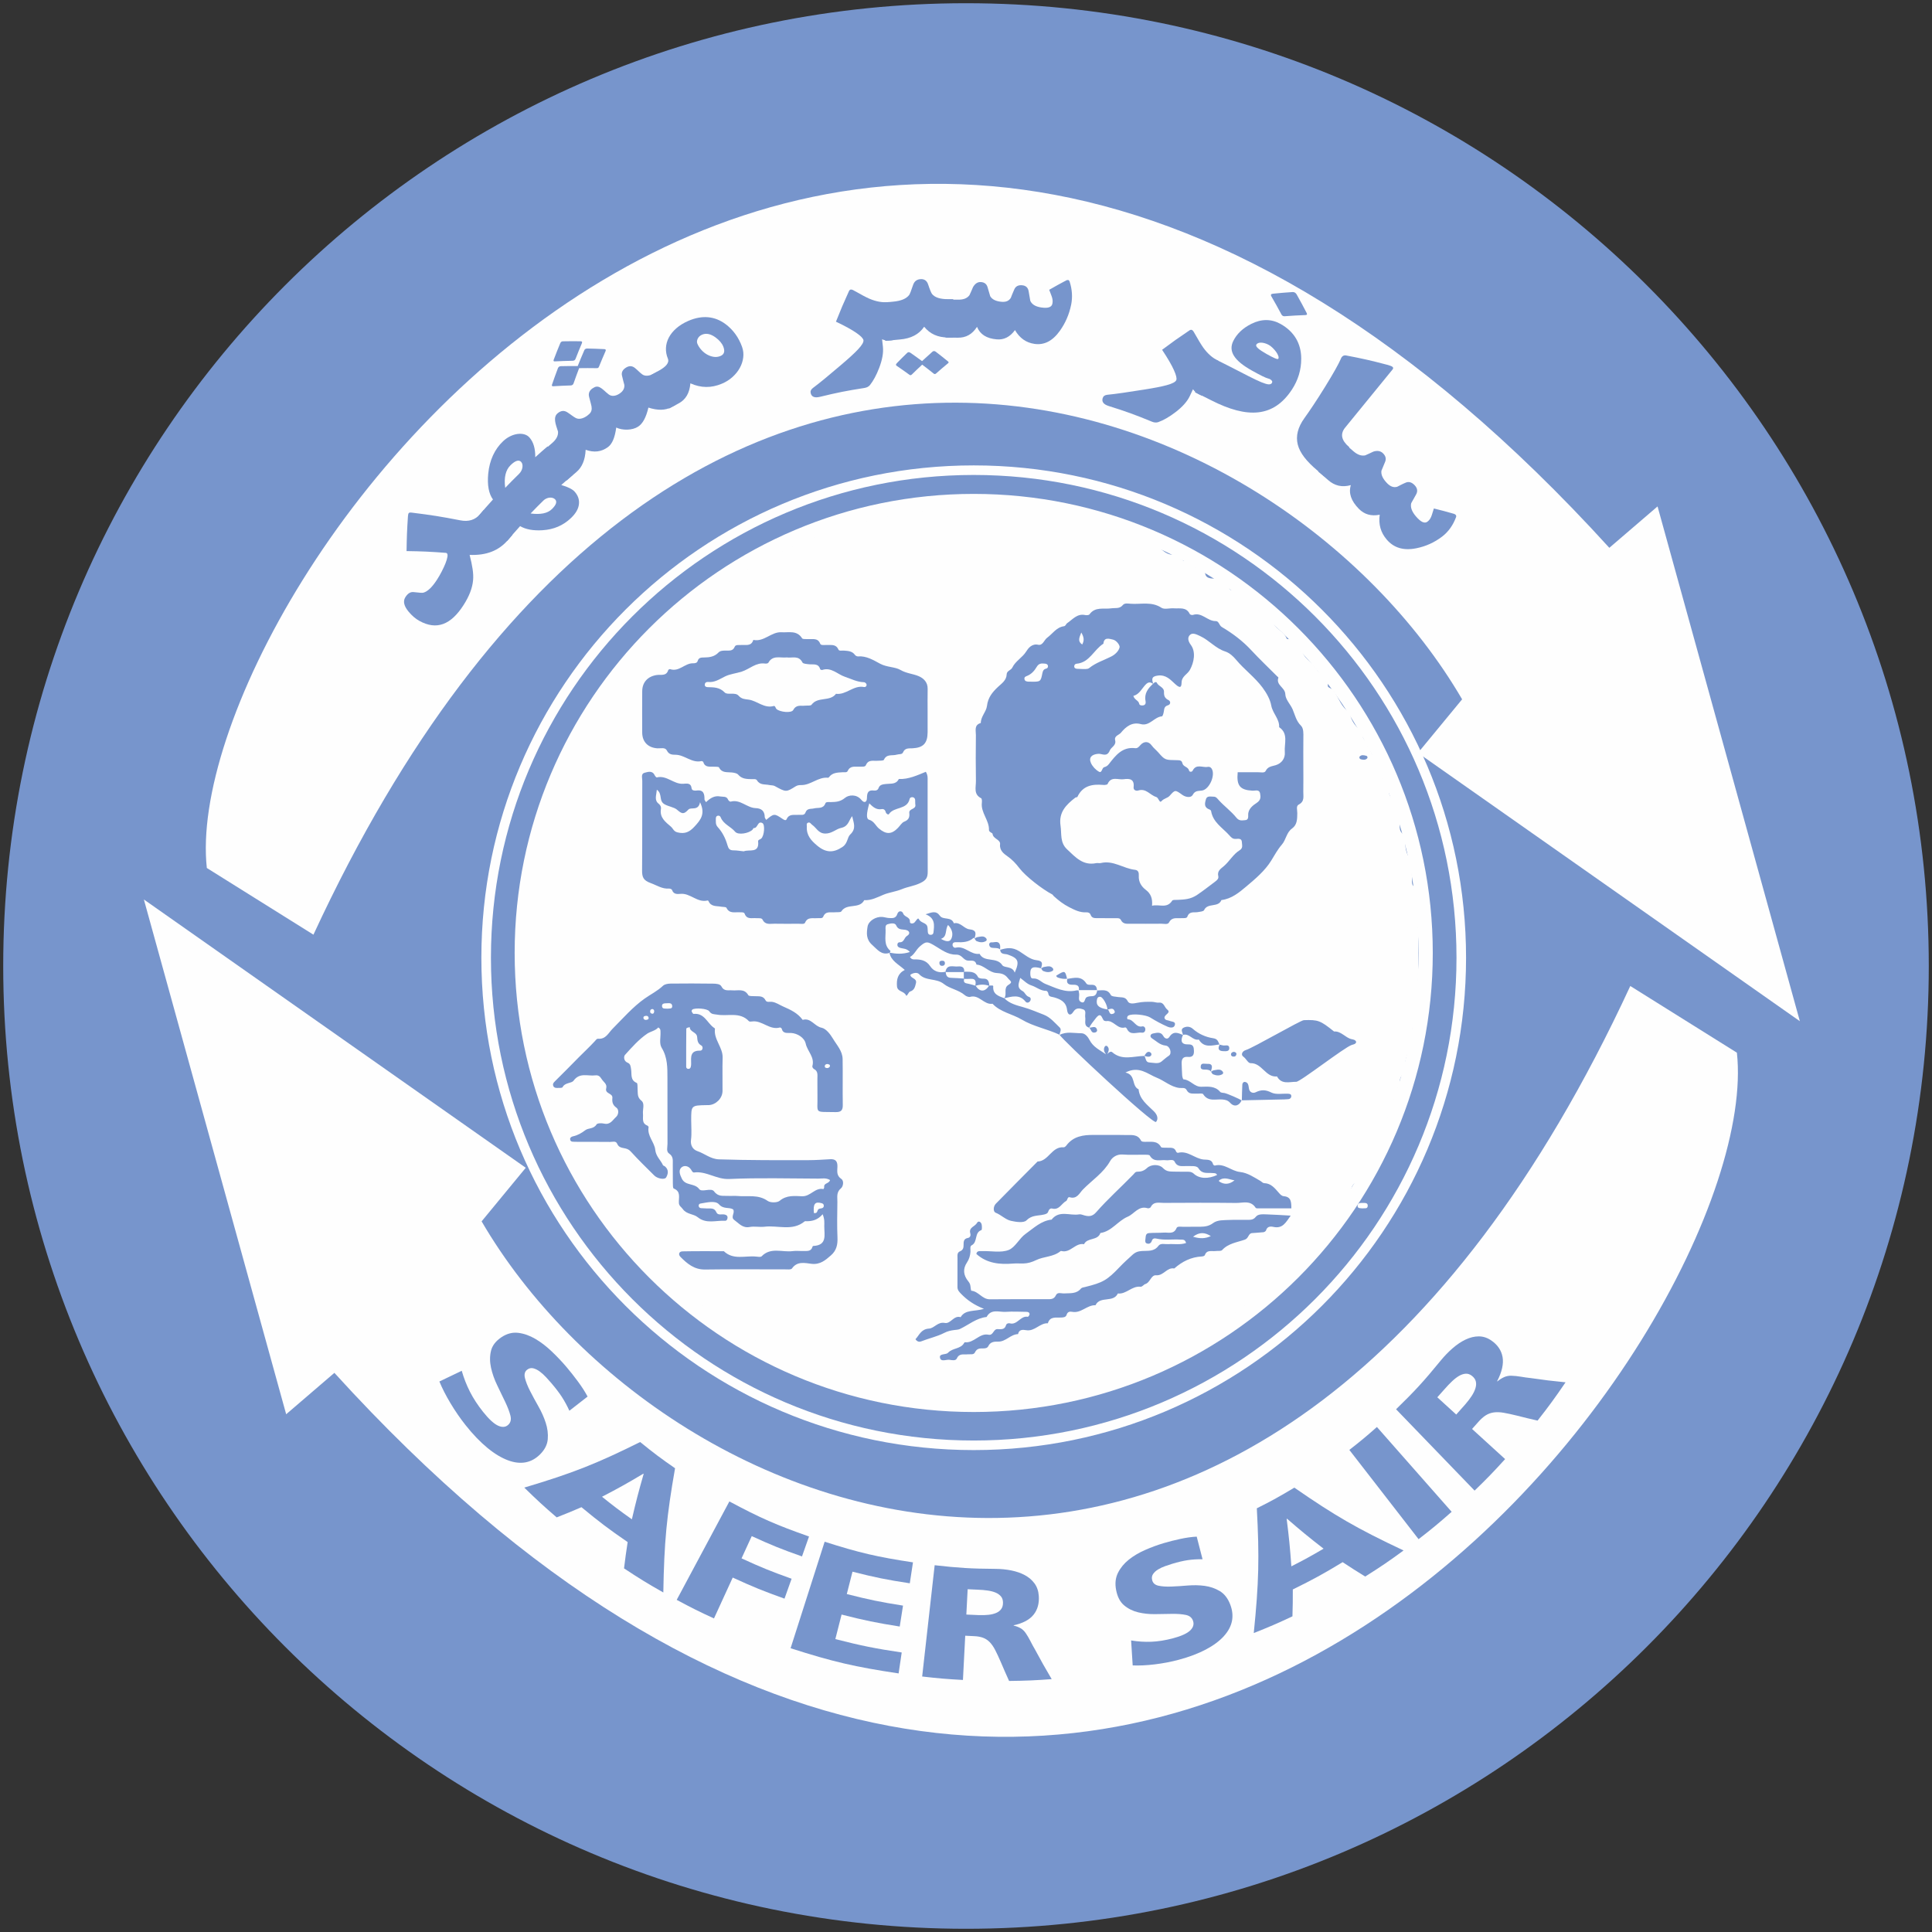 <?xml version="1.0" encoding="UTF-8"?>
<!DOCTYPE svg PUBLIC "-//W3C//DTD SVG 1.0//EN" "http://www.w3.org/TR/2001/REC-SVG-20010904/DTD/svg10.dtd">
<!-- Creator: CorelDRAW 2019 (64-Bit) -->
<svg xmlns="http://www.w3.org/2000/svg" xml:space="preserve" width="4.167in" height="4.167in" version="1.0" style="shape-rendering:geometricPrecision; text-rendering:geometricPrecision; image-rendering:optimizeQuality; fill-rule:evenodd; clip-rule:evenodd"
viewBox="0 0 4166.66 4166.66"
 xmlns:xlink="http://www.w3.org/1999/xlink">
 <rect x="0" y="0" width="4166.66" height="4166.66" fill="#333333" stroke="none"/>
 <defs>
  <style type="text/css">
   <![CDATA[
    .str0 {stroke:#FEFEFE;stroke-width:20.63;stroke-miterlimit:10}
    .str1 {stroke:#FEFEFE;stroke-width:30.94;stroke-miterlimit:10}
    .fil2 {fill:none}
    .fil1 {fill:#FEFEFE}
    .fil0 {fill:#7795CC}
   ]]>
  </style>
 </defs>
 <g id="Layer_x0020_1">
  <g id="سافر_x0020_سیر.eps">
   <path class="fil0" d="M4159.72 2083.34c0,1146.76 -929.63,2076.37 -2076.39,2076.37 -1146.76,0 -2076.39,-929.62 -2076.39,-2076.37 0,-1146.76 929.63,-2076.39 2076.39,-2076.39 1146.76,-0 2076.39,929.63 2076.39,2076.39z"/>
   <path class="fil1" d="M2666.58 2273.35c0.08,-3.13 -2.86,-4.79 -5.92,-4.86 -1.9,-0.04 -4.99,1.84 -5.52,3.5 -0.99,3.1 0.26,6.2 4.35,6.67 3.43,0.4 6.1,-0.53 7.09,-5.31zm265.26 -641.24c-0.63,3.11 1.08,4.99 3.3,5.52 4.6,1.09 9.67,1.88 13.3,-2.05 1.33,-1.44 1.09,-4.76 -1.81,-5.55 -5.2,-1.41 -10.62,-2.85 -14.78,2.08zm-6.98 615.04c-1.59,-4.77 -6.18,-5.16 -9.87,-6 -13.76,-3.1 -22.42,-17.67 -37.93,-16.61 -29.87,-23.85 -34.23,-25.46 -65.13,-24.4 -7.26,0.26 -108.75,59.48 -125.39,64.59 -7.48,2.29 -11,10.06 -5.09,14.15 6.15,4.26 10.19,14.18 15.57,14.03 24.71,-0.7 32.25,31.11 57.05,28.59 9.82,18.1 26.83,11.44 41.52,11.56 8.79,0.08 103.4,-74.12 119.81,-79.55 3.78,-1.25 8.26,-1.43 9.46,-6.35zm-950.52 641.02c3.83,5.91 8.77,6.1 11.98,4.83 16.56,-6.59 34.48,-10.37 49.93,-18.33 7.71,-3.97 14.33,-5.29 22,-6.26 4.07,-0.52 8.49,-0.6 12.08,-2.3 18.96,-9.01 35.43,-23.52 57.41,-25.84 9.81,-18.38 27.11,-10.11 41.45,-11.11 14.78,-1.03 29.69,-0.09 44.54,0.02 3.57,0.02 6.78,1.4 6.69,5.3 -0.05,1.92 -2.8,5.58 -3.75,5.41 -15.8,-3.01 -22.62,18.53 -38.96,14.07 -2.99,-0.83 -7.09,0.56 -8.09,4.11 -2.83,10.2 -11.31,8.54 -18.19,8.37 -9.58,-0.27 -8.78,14.28 -19.68,12.07 -19.7,-4 -31.31,18.76 -50.87,16.24 -0.45,-0.06 -1.23,0.93 -1.58,1.57 -7.49,13.48 -24.99,10.37 -34.76,21.2 -3.98,4.42 -18.32,1.49 -17.46,9.44 1.23,11.42 13.31,4.65 20.53,5.67 5.38,0.75 13.49,2.66 16,-2.94 5.26,-11.77 14.88,-7.87 23.31,-8.86 5.56,-0.65 13.07,1.69 15.8,-4.27 4.09,-8.91 10.96,-8.47 18.36,-8.5 4.28,-0.02 8.45,-0.8 10.47,-5.04 4.36,-9.2 12.72,-9.81 21,-9.61 16.67,0.43 26.86,-15.76 43.04,-16.19 2.1,-10.53 10.64,-9.63 17.55,-8.45 18.45,3.18 29.37,-15.77 46.74,-14.94 4.57,-15.36 17.41,-11.68 28.37,-12.33 4.96,-0.29 10.43,-0.32 12.18,-6.18 1.93,-6.41 6.98,-7.13 11.69,-6.19 19.4,3.85 32.2,-14.96 50.55,-14.2 9.6,-20.68 38.54,-4.6 48.13,-25.29 18.29,2.01 30.34,-16.78 48.89,-14.57 3.7,0.43 7.19,-4.86 9.93,-5.63 11.27,-3.18 12.44,-20.08 24.01,-19.15 16,1.28 23.12,-17.66 38.87,-14.61 17.06,-15 36.36,-24.78 59.51,-25.89 2.23,-0.09 5.84,-1.24 6.37,-2.76 4.32,-12.21 14.67,-7.96 23.07,-8.98 4.87,-0.61 11.77,0.66 14.27,-2.07 13.28,-14.57 32.24,-16.6 49.04,-22.5 8.44,-2.97 7.23,-13.28 15.42,-14.11 8.17,-0.83 16.43,-0.94 24.59,-1.91 2.06,-0.24 5.13,-2.18 5.63,-3.93 2.52,-8.82 9.73,-8.89 15.84,-7.53 19.91,4.41 26.76,-9.4 37.35,-24.3 -19.38,-1.04 -35.65,-2.25 -51.94,-2.69 -8.11,-0.22 -18.19,-1.24 -23.24,5.19 -5.93,7.54 -12.68,6.45 -19.76,6.59 -12.37,0.28 -24.77,-0.38 -37.12,0.24 -12.17,0.61 -25.72,-0.48 -35.51,6.89 -8.9,6.69 -17.77,7.59 -27.56,7.76 -12.37,0.19 -24.76,0 -37.13,0.09 -4.88,0.04 -12.16,-1.53 -13.91,2.69 -5.83,14.17 -17.56,9.16 -27.39,9.86 -10.66,0.78 -21.44,0.2 -32.09,1.06 -8.09,0.64 -6.74,7.98 -7.7,13.37 -0.59,3.31 -0.66,7.4 2.55,8.73 5.28,2.19 9.54,0.07 11.43,-5.72 1.65,-5.06 5.7,-5.52 9.88,-4.52 17.15,4.03 34.56,1.01 51.79,2.21 4.28,0.3 9.91,-1.3 12.03,7.3 -12.71,4.4 -25.7,1.6 -38.3,2.46 -7.27,0.5 -16.57,-2.76 -21.21,3.56 -9.51,12.99 -22.76,10.38 -35.35,11.23 -8.02,0.56 -13.8,1.94 -20.96,8.49 -9,8.25 -18.14,16.36 -26.68,25.34 -27.96,29.44 -36.89,34.26 -74.98,43.74 -3.19,0.78 -7.37,1.2 -9.15,3.36 -9.86,12.02 -23.33,9.74 -36.3,10.55 -6.06,0.39 -14.3,-3.65 -17.84,4.04 -4.08,8.93 -11.22,8.42 -18.57,8.43 -41.26,0.06 -82.51,-0.28 -123.77,0.2 -16.51,0.2 -24.35,-17.03 -39.89,-18.47 -0.93,-0.07 -1.57,-5.94 -1.92,-9.15 -0.44,-4.15 -1.65,-7.39 -4.54,-10.87 -11.07,-13.42 -12.23,-27.15 -3.02,-40.96 4.8,-7.18 6.84,-14.66 7.49,-22.85 0.37,-4.89 -1.6,-12.07 2.44,-14.06 13.89,-6.82 5.3,-27.43 21.12,-32.87 1.46,-0.49 1.35,-7.8 0.65,-11.72 -1.11,-6.19 -7.26,-9.13 -10,-3.91 -4.24,8.06 -18.61,9.58 -14.48,22.95 1.14,3.67 -0.01,8.75 -5.24,9.63 -8.88,1.52 -9.46,7.81 -9.32,14.73 0.13,6.13 -0.92,11.3 -7.54,13.97 -6.96,2.82 -5.55,9.39 -5.58,14.95 -0.13,20.63 0,41.26 -0.08,61.88 -0.02,6.76 3.08,10.11 8.14,15.29 12.79,13.07 26.92,23.2 49.01,32.09 -20.5,6.24 -40.19,0.81 -50.32,17.94 -14.79,-4.67 -21.48,14.96 -34.11,12.43 -15.09,-3.02 -22.72,11.44 -33.94,12.16 -17.47,1.16 -20.94,14.07 -29.32,22.87zm650.5 -354.09c-18.99,8.75 -38.07,8.41 -50.22,-2.77 -4.39,-4.04 -8.4,-4.21 -13.06,-4.31 -9.89,-0.24 -19.8,0.24 -29.68,-0.2 -8.5,-0.37 -15.89,0.49 -23.9,-7.87 -8.13,-8.5 -25.29,-8.11 -33.98,-0.13 -7.11,6.53 -13.04,8.14 -21.05,8.19 -4.76,0.03 -6.25,3.47 -9.13,6.41 -26.41,27.14 -54.69,52.43 -79.73,80.93 -8.16,9.29 -15.91,10.33 -29.64,5.56 -2.28,-0.8 -4.97,-1.29 -7.3,-0.89 -19.8,3.4 -42.8,-9.85 -59.21,11.28 -22.83,2.47 -38.7,18.48 -55.98,30.65 -13.82,9.71 -22.34,29.4 -36.91,34.96 -16.64,6.34 -37.38,1.77 -56.33,2.31 -5.28,0.16 -12.21,-1.38 -12.98,6.19 23.11,20.66 50.53,22.95 79.17,20.65 7.37,-0.6 14.83,0.06 22.26,-0.15 9.77,-0.27 18.26,-2.83 27.6,-7.37 16.57,-8.03 37.15,-6.52 52.48,-19.3 0.51,-0.41 1.65,-0.29 2.43,-0.11 18.98,4.51 29.53,-18.36 48.21,-14.81 7.1,-14.85 29.63,-7.14 35.29,-24.13 24.46,-3.56 37.52,-26.13 58.98,-35.23 14.28,-6.06 23.27,-24.34 43.03,-18.18 1.83,0.57 5.73,-0.8 6.48,-2.32 6.28,-12.95 18.02,-9.19 28.07,-9.24 51.97,-0.26 103.94,-0.53 155.91,0.13 14.54,0.2 31.58,-6.59 42.43,10.55 0.84,1.35 4.67,1.1 7.11,1.11 23,0.07 45.99,0.04 69.85,0.04 -0.19,-13.68 -0.3,-24.77 -16.26,-26.24 -5,-0.46 -7.88,-4.06 -11.35,-8.02 -8.16,-9.28 -16.35,-19.76 -30.74,-20.09 -3.41,-0.09 -5.44,-3.02 -8.07,-4.56 -14.03,-8.23 -28.26,-17.87 -44.35,-19.57 -18.95,-2.01 -33.6,-19.19 -54.11,-13.86 -1.06,0.27 -3.62,-1.41 -3.89,-2.54 -2.61,-11.25 -12.55,-9.78 -19.89,-10.39 -19.57,-1.65 -34.64,-20.14 -56,-14.49 -1.01,0.27 -3.35,-1.38 -3.78,-2.6 -3.81,-10.82 -13.04,-7.74 -20.83,-8.44 -4.07,-0.35 -10.63,0.56 -11.8,-1.52 -8.28,-14.67 -21.98,-10.65 -34.39,-11.22 -3.27,-0.15 -7.33,0.22 -8.92,-2.84 -7.25,-14.11 -20.57,-11.53 -32.42,-11.8 -23.09,-0.52 -46.2,0.04 -69.29,-0.21 -22.87,-0.24 -44.26,2.79 -59.26,22.87 -1.33,1.79 -3.94,3.99 -5.75,3.83 -25.63,-2.25 -32.38,29.94 -56.24,30.62 -30.04,30.3 -60.21,60.48 -90.02,91 -5.78,5.91 -6.01,17.2 -0.42,19.41 11.93,4.7 21.06,14.8 32.96,17.5 10.91,2.5 27.69,4.92 33.45,-0.94 11.52,-11.72 24.55,-9.57 37.19,-12.51 4.01,-0.94 8.35,-1.87 9.8,-6.4 1.44,-4.54 4.34,-7.69 8.81,-6.59 15.1,3.65 19.93,-11.11 29.95,-16.42 2.76,-1.46 2.78,-9.47 7.46,-8.03 15.8,4.83 21.2,-9.05 28.45,-16.47 19.79,-20.29 44.38,-35.82 58.96,-61.65 4.28,-7.61 14.17,-15.03 26.78,-14.02 15.57,1.24 31.33,0.2 46.99,0.41 4.06,0.05 10.5,-0.22 11.76,1.98 8.73,15.28 23.04,8.35 35.17,9.94 6.28,0.83 15.36,-3.15 18.34,3.11 5.97,12.54 16.21,9.02 25.48,9.47 9.07,0.44 21.87,-1.7 25.82,4.7 8.17,13.24 19.29,9.28 29.96,10.37 3.79,0.39 8.28,-0.62 10.27,4.26zm-624.31 -996.59c0,-17.31 -0.26,-34.65 0.09,-51.96 0.29,-14.14 -8.72,-22.81 -19.41,-27.32 -12.57,-5.29 -26.05,-5.7 -39.29,-13.39 -11.65,-6.78 -29.06,-5.56 -43.62,-13.31 -14.52,-7.72 -29.74,-17.42 -48,-15.87 -2.07,0.17 -5.16,-1.43 -6.41,-3.18 -6.11,-8.6 -15.26,-8.62 -24.26,-9.39 -3.99,-0.33 -9.83,1.52 -11.52,-2.33 -5.43,-12.31 -15.91,-9.18 -25.34,-9.72 -4.87,-0.28 -12.17,1.46 -13.85,-2.74 -5.18,-12.91 -15.59,-9.33 -24.92,-9.98 -4.88,-0.34 -12.56,0.81 -14.17,-1.73 -11.24,-17.85 -28.74,-12.03 -44.34,-13 -22.06,-1.37 -37.7,21.42 -60.82,16.48 -4.39,14.59 -16.63,10.18 -26.67,11.01 -4.84,0.4 -11.5,-1.16 -13.5,3.78 -3.82,9.51 -11.23,8.14 -18.45,8.21 -5.87,0.06 -12.42,-0.09 -16.42,4.1 -8.8,9.23 -19.65,10.73 -31.3,10.81 -5.82,0.04 -11.46,0 -13.64,7.46 -1.37,4.64 -6.07,5.15 -10.22,5.06 -17.56,-0.34 -30,19.17 -49.2,12.66 -1.07,-0.36 -3.79,0.97 -4.09,2 -4.02,13.57 -15.61,9.3 -24.72,10.63 -19.48,2.85 -31.3,15.63 -31.42,34.94 -0.19,29.69 -0.15,59.39 -0.02,89.09 0.08,20.18 12.5,32.78 32.89,34.06 7.16,0.44 16.71,-2.81 20.41,4.88 4.34,8.97 12.16,8.94 18.53,9 19.83,0.2 35,18.33 55.81,13.71 1.23,-0.27 3.85,1.02 4.17,2.08 3.6,12.11 13.54,9.46 22.24,9.97 4.06,0.24 10.68,-0.34 11.7,1.68 6.24,12.42 17.43,9.59 27.63,10.78 4.73,0.54 10.88,1.52 13.59,4.68 8.13,9.5 18.55,9.44 29.26,9.73 4.02,0.11 9.19,-1.14 11.44,2.67 6.28,10.6 17.06,7.94 26.26,9.94 3.94,0.87 8.5,0.38 11.84,2.22 24.49,13.37 24.45,13.57 45.14,0.66 3.72,-2.33 7.65,-2.81 11.75,-2.72 20.92,0.43 36.7,-18 58.11,-15.81 0.65,0.06 1.63,-0.63 2.07,-1.25 7.26,-9.92 18.15,-9.89 28.78,-10.6 4.02,-0.28 9.76,1.12 11.44,-2.6 5.54,-12.28 16.06,-8.93 25.44,-9.47 4.91,-0.28 12.07,1.17 13.84,-3.11 5.31,-12.81 15.74,-8.85 24.96,-9.6 4.84,-0.42 12.91,0.24 13.94,-2.08 5.96,-13.41 18.31,-8.08 27.7,-11.11 4.59,-1.48 11.49,-0.03 13.42,-4.65 4.31,-10.37 12.64,-8.63 20.67,-9.06 23.14,-1.22 32.28,-10.85 32.48,-34.25 0.11,-14.03 0.02,-28.05 -0.01,-42.07zm-3.85 127.02c-18.28,7.41 -37.19,16.47 -58.26,15.56 -5.88,12.13 -17.25,9.44 -27.49,10.71 -6.13,0.76 -13.49,0.92 -16.21,8.82 -1.64,4.74 -5.92,5.8 -10,5.27 -12.87,-1.62 -14.8,5.36 -15,16.12 -0.17,9.52 -5.89,11.61 -12.12,4 -10.71,-13.07 -27.62,-10.6 -35.22,-4.26 -10.35,8.61 -19.71,8.83 -30.7,9.13 -4.09,0.11 -10.23,-0.98 -11.52,2.5 -4.7,12.8 -15.78,8.83 -24.66,11.1 -6.57,1.68 -15.01,-0.83 -18.42,9.02 -2.37,6.83 -9.78,4.4 -15.26,4.87 -9.35,0.8 -20.04,-2.83 -25.44,9.55 -1.48,3.41 -5.28,1.48 -8.24,-0.52 -18.16,-12.33 -18.98,-12.23 -35.7,1.87 -1.13,-2.11 -3.08,-4.09 -3.13,-6.1 -0.22,-13.06 -7.06,-18.87 -19.66,-19.3 -18.94,-0.66 -33.2,-19.73 -54,-13.98 -1.36,0.38 -4.6,-2.26 -5.36,-4.15 -3.37,-8.3 -10.64,-5.78 -16.8,-7 -12.8,-2.57 -22.23,4.03 -30.81,12.3 -1.81,-3.11 -3.31,-4.48 -3.31,-5.86 0.01,-11.72 -1.7,-21.5 -17.35,-19.23 -4.07,0.59 -9.89,-0.08 -10.39,-4.44 -1.48,-12.88 -10.76,-10.54 -18.41,-10.11 -20.31,1.15 -35.35,-19.02 -56.69,-13.73 -1.13,0.29 -3.75,-2.93 -4.74,-4.97 -5.11,-10.56 -14.6,-6.82 -21.57,-5.11 -8.3,2.06 -5.04,11.02 -5.06,17.01 -0.25,64.34 0.15,128.68 -0.39,193 -0.12,14.6 2.05,21.99 18.68,27.96 13.09,4.7 24.62,12.97 39.63,11.82 2.07,-0.17 5.72,1.39 6.26,2.97 3.23,9.52 11.02,9.09 18.29,8.41 21.19,-2.01 36.42,19.93 58.42,14.23 0.53,-0.14 1.71,0.7 1.98,1.34 5.28,12.6 17.19,10.21 27.21,12.09 3.95,0.74 10.41,0.25 11.45,2.4 6.3,13.02 17.73,9.07 27.81,9.67 4.1,0.24 10.07,-0.72 11.39,2.93 4.84,13.37 15.8,8.86 24.92,9.76 4.85,0.47 11.6,-1.17 13.79,3.22 6,12.03 16.42,8.54 25.65,8.74 17.31,0.37 34.63,0.13 51.96,0.08 4.9,-0.02 12.35,1.56 14.03,-2.32 5.53,-12.81 16.15,-8.83 25.41,-9.71 4.82,-0.46 11.86,1.46 13.71,-3.08 5.27,-12.96 15.91,-8.69 25.06,-9.63 4.86,-0.51 12.47,0.61 14.1,-1.98 11.67,-18.51 38.99,-4.06 49.32,-24.12 15.4,0.75 27.91,-6.09 41.77,-11.87 12.12,-5.04 26.26,-6.42 39.68,-11.99 12.28,-5.11 25.9,-6.63 39.17,-12.93 13.63,-6.46 16.35,-12.35 16.28,-25.05 -0.34,-65.15 -0.13,-130.31 -0.21,-195.47 0,-5.7 0.88,-11.59 -3.83,-19.54zm-222.54 954.15c4.6,11.06 3.6,18.52 3.55,25.81 -0.12,18.56 6.97,41.38 -24.04,42.63 -0.5,0.02 -1.2,1.07 -1.39,1.76 -3.2,11.07 -12.41,8.85 -20.35,9.12 -7.41,0.22 -14.97,-0.78 -22.26,0.22 -22.38,3.06 -47.3,-9.15 -67.07,11.2 -2.06,2.13 -8,1.01 -12.08,0.6 -23.36,-2.39 -48.89,8.02 -69.38,-11.56 -29.69,0.03 -59.38,-0.31 -89.06,0.32 -7.82,0.17 -9.75,6.64 -4.49,11.94 14.57,14.74 29.76,27.57 53.04,27.22 56.93,-0.85 113.86,-0.24 170.79,-0.35 5.72,-0.01 14.48,1.13 16.61,-1.91 11.47,-16.42 28.22,-11.61 42.29,-10.04 18.7,2.08 29.76,-7.79 41.8,-18.25 11.96,-10.37 14.74,-23.28 14.05,-38.72 -1.14,-25.53 -0.54,-51.14 -0.19,-76.7 0.13,-10.14 -2.67,-20.6 7.78,-29.24 4.69,-3.88 7.02,-15.87 0.67,-20.17 -10.83,-7.35 -8.65,-17.02 -8.37,-26.35 0.35,-11.56 -3.88,-16.86 -15.69,-16.16 -15.61,0.95 -31.24,2 -46.87,2.04 -64.31,0.14 -128.61,0.32 -192.9,-1.76 -17.97,-0.58 -30.7,-12.35 -46.35,-17.67 -9.23,-3.14 -15.69,-11.63 -13.98,-24.54 1.83,-13.78 0.4,-27.99 0.41,-42.02 0.01,-32.09 0.01,-32.09 33.03,-32.72 1.65,-0.03 3.3,0.06 4.95,-0.03 15.57,-0.87 29.42,-14.72 29.6,-30.32 0.26,-23.93 -0.55,-47.87 0.23,-71.77 0.73,-22.69 -19.69,-39.46 -16.54,-62.63 0.11,-0.81 -2.15,-2.03 -3.38,-2.96 -13.69,-10.35 -20.05,-31.46 -42.65,-28.99 -1.27,0.13 -3.33,-3.25 -4.23,-5.33 -0.43,-1 0.58,-3.36 1.64,-4.13 5.52,-4 32.2,-2.41 36.37,3.83 4.71,7.07 10.67,6.04 16.99,7.18 22.91,4.09 48.93,-6.72 68.51,14.12 1.24,1.32 4.83,0.85 7.24,0.56 21.39,-2.69 37.35,19.4 59.59,13.06 1.02,-0.3 3.57,1.38 3.87,2.54 2.89,11.58 12.24,8.78 20.08,9.24 14.14,0.84 28.98,10.38 31.7,23 3.57,16.59 20.02,29.32 14.31,48.67 -0.46,1.59 1.6,5.11 3.35,5.99 9.77,4.87 7.37,13.75 7.55,21.66 0.25,11.54 -0.19,23.1 0.11,34.64 1.06,41.61 -8.68,35.68 39.04,36.72 11.95,0.26 15.78,-3.88 15.57,-15.63 -0.58,-33 0.23,-66.01 -0.36,-99 -0.31,-17.24 -12.59,-29.89 -20.78,-43.65 -5.76,-9.67 -15.04,-21.8 -24.55,-23.68 -15.35,-3.02 -23.09,-22.16 -40.8,-16.93 -10.86,-14.94 -26.28,-21.88 -42.86,-29.2 -7.46,-3.29 -14.58,-8.52 -23.33,-9.72 -4.74,-0.65 -11.32,1.73 -13.73,-3.06 -5.37,-10.73 -14.58,-8.58 -23.37,-9.1 -4.85,-0.3 -12.52,0.33 -14.02,-2.28 -8.65,-15.02 -22.57,-9.19 -34.7,-10.33 -8.47,-0.8 -17.62,2.66 -23.31,-8.6 -2.71,-5.36 -11.67,-5.76 -18.07,-5.86 -30.53,-0.43 -61.06,-0.49 -91.58,-0.11 -5.54,0.07 -12.63,1.21 -16.28,4.69 -11.94,11.33 -26.52,18.44 -39.43,27.55 -25.65,18.11 -46.85,42.66 -69.28,65.15 -9.17,9.21 -14.59,22.92 -31.09,21.55 -3.23,-0.27 -4.96,2.83 -7.25,5.32 -10.9,11.82 -22.71,22.82 -34.08,34.23 -17.3,17.39 -34.3,35.06 -51.88,52.17 -3.41,3.31 -5.3,5.92 -3.48,10.31 1.5,3.61 4.97,4.14 8.22,4.06 4.06,-0.11 10.68,0.41 11.7,-1.61 5.33,-10.45 19.33,-7.97 23.72,-14.05 13.23,-18.3 30.93,-9.39 46.72,-11.45 5.94,-0.76 9.94,1.47 13.61,7.63 3.95,6.61 12.6,10.89 10.07,20.31 -3.28,12.17 14.31,10.02 13.3,20.74 -0.77,8.19 0.25,15.16 8.8,21.11 5.3,3.69 5.24,14.46 -0.88,19.94 -7.24,6.46 -12.35,17.35 -25.68,14.33 -5.28,-1.2 -14.65,-1.2 -16.37,1.69 -6.06,10.2 -17.67,7.49 -24.04,12.35 -8.6,6.55 -16.81,11.24 -27.03,13.43 -3.34,0.72 -6.21,2.81 -6.06,6.59 0.16,4.11 3.57,4.91 6.97,5.02 4.13,0.17 8.25,0.26 12.36,0.26 22.28,0.02 44.56,-0.16 66.83,0.13 5.35,0.06 12.72,-2.8 15.43,3.92 3.6,8.91 11.31,8.52 18.19,10.26 4.73,1.22 7.91,2.94 11.63,7.06 16.04,17.79 33.44,34.34 50.36,51.32 6.54,6.56 22.24,9.63 25.5,3.97 4.56,-7.86 5.77,-16.91 -2.85,-23.92 -1.26,-1.03 -3.57,-1.35 -4.11,-2.57 -5.01,-11.22 -15.14,-18.65 -16.63,-33.28 -1.66,-16.2 -17.63,-29.61 -14.33,-48.45 0.18,-1.04 -1.53,-3.09 -2.78,-3.6 -12.7,-5.05 -8.44,-16.13 -9.35,-25.44 -0.94,-9.63 4.47,-21.93 -3.48,-28.29 -9.16,-7.32 -7.43,-15.47 -8.08,-24.13 -0.37,-4.89 0.36,-13.15 -1.83,-14.06 -14.62,-6.08 -10.33,-19.03 -12.26,-29.67 -1.02,-5.61 -0.81,-11.36 -7.71,-14.1 -8.13,-3.22 -8.59,-13.14 -5.39,-16.69 14.85,-16.45 29.89,-33.54 47.97,-45.83 6.7,-4.56 17.85,-6.34 23.81,-13.36 5.53,3.25 4.64,6.85 4.8,9.88 0.59,11.48 -3.27,24.54 2.63,34.17 12.76,20.85 12.3,43.2 12.34,65.86 0.05,47.03 -0.08,94.05 0.12,141.08 0.04,7.16 -3.23,16.48 3.48,20.97 9.83,6.59 7.74,15.44 7.91,24.13 0.26,13.19 -0.05,26.41 0.17,39.61 0.06,4.03 -0.04,10.9 1.83,11.65 16.25,6.37 10.37,20.12 11.18,31.41 0.46,6.31 5.37,8.58 8.12,12.54 8.48,12.15 23.12,10.31 32.45,17.91 18.54,15.08 39.22,6.57 58.98,7.74 3.31,0.19 5.37,-3.21 5.37,-6.96 0.01,-4.01 -2.43,-5.56 -5.94,-6.46 -6.11,-1.59 -14.96,2.39 -18.01,-4.74 -4.58,-10.71 -12.93,-7.94 -20.7,-8.45 -4.1,-0.28 -8.22,-0.37 -12.33,-0.61 -2.7,-0.16 -4.58,-1.68 -5.2,-4.18 -0.69,-2.75 1.09,-5.33 3.32,-5.69 13.84,-2.25 32.49,-7.26 40.33,1.54 10.01,11.23 21.46,5.58 30.47,10.86 5.15,7.41 -6.36,16.56 2.7,23.05 9.96,7.14 17.76,17.96 33.15,15.01 10.34,-1.99 21.52,0.7 32.07,-0.59 28.82,-3.52 60,10.27 86.4,-11.49 1.02,-0.85 3.22,-0.31 4.87,-0.33 12.26,-0.15 23.59,-2.94 33.94,-15.06zm1036.67 -965.89c0,-20.61 -0.2,-41.24 0.1,-61.86 0.13,-9.24 0.62,-20.28 -5.27,-25.98 -10.31,-9.98 -12.99,-23.8 -17.92,-35.14 -4.89,-11.29 -15.39,-20.96 -15.78,-32.81 -0.48,-14.49 -20.8,-19.3 -14.88,-35.48 0.24,-0.65 -2,-2.25 -3.12,-3.36 -18.52,-18.57 -37.59,-36.65 -55.43,-55.86 -18.61,-20.04 -40.12,-36.31 -63.42,-49.98 -6.11,-3.6 -5.96,-12.96 -13.31,-12.81 -17.77,0.36 -29.8,-19.87 -49.21,-13.26 -1.87,0.63 -5.98,-0.6 -6.69,-2.08 -7.44,-15.63 -21.87,-11.26 -34.24,-12.2 -9.02,-0.69 -20.39,3.03 -26.78,-1.18 -21.39,-14.14 -44.44,-6.95 -66.73,-8.7 -5.64,-0.45 -12.81,-1.81 -16.54,2.8 -7.09,8.74 -16.31,5.81 -24.98,7.09 -16.07,2.38 -34.66,-4.17 -46.94,12.98 -1.34,1.85 -6.43,2.17 -9.42,1.52 -17.4,-3.72 -27.01,9.68 -38.93,17.62 -2.23,1.49 -3.07,5.99 -6.59,6.47 -16.46,2.2 -24.39,16.07 -36.18,24.67 -6.79,4.93 -9.49,17.55 -19.72,15.28 -13.56,-3 -21.79,8.27 -25.4,14.17 -8.4,13.67 -23.39,20.77 -30.21,35.1 -2.78,5.85 -11.92,6.74 -12.18,14.56 -0.41,12.9 -10.72,19.63 -18.39,26.81 -12.48,11.69 -21.92,23.12 -24.1,41.36 -1.51,12.51 -13.33,22.78 -13.31,36.8 -14.87,4.17 -10.47,16.47 -10.57,26.29 -0.35,32.99 -0.53,66 0.06,98.97 0.23,13.02 -5.66,28.44 11.26,36.96 1.7,0.85 1.96,6.24 1.57,9.35 -2.76,21.79 16,37.91 15.33,59.17 -0.15,4.54 7.54,6.29 7.71,8.21 1.07,11.27 17.41,12.02 16.19,22.72 -1.5,13.29 8.58,20.59 15.46,25.37 10.67,7.41 18.55,15.94 26.2,25.96 13.61,17.84 49.46,45.46 70.93,56.73 1.27,0.67 1.91,2.43 3.04,3.46 10.32,9.41 20.85,17.67 33.85,24.24 12.05,6.08 22.81,11.53 36.31,10.88 4.21,-0.21 7.84,0.78 9.63,5.63 2.98,8.13 10.42,6.72 16.81,6.85 11.54,0.24 23.09,0.02 34.63,0.19 4.86,0.07 11.33,-1.13 13.62,3.62 4.77,9.81 13.02,8.26 20.95,8.3 22.27,0.12 44.54,0.16 66.81,-0.04 5.61,-0.04 13.46,2.46 16.26,-2.89 6.19,-11.83 16.35,-8.48 25.67,-9.08 4.91,-0.33 12.3,0.98 13.77,-3.22 4.32,-12.37 14.2,-8.36 22.47,-9.82 4.78,-0.85 12.25,-1.36 13.58,-4.28 7.53,-16.54 30.78,-4.83 37.38,-21.73 21.85,-2.63 38.23,-16.24 53.86,-29.45 19.57,-16.51 39.78,-33.54 53.31,-55.23 7.47,-11.96 13.89,-24.28 23.33,-35.09 8.93,-10.25 9.61,-25.83 21.84,-34.55 11.38,-8.12 11.09,-20.83 11.31,-33.28 0.11,-6.3 -3.21,-15.11 3.2,-18.42 13.02,-6.7 9.54,-17.77 9.75,-27.9 0.35,-18.14 0.09,-36.3 0.08,-54.45zm-509.42 458.45c-4.39,-18.45 -4.85,-18.59 -23.44,-7.04 0.3,3 2.69,3.76 4.93,4.54 6.18,2.11 12.51,2.97 19.02,2 -2.76,10.39 2.8,13.31 11.78,13.02 8.52,-0.28 14.92,1.56 12.94,12.28 -1.63,-0.06 -3.34,-0.5 -4.87,-0.12 -24.63,6 -46.15,-5.83 -67.48,-14.06 -8.53,-3.29 -14.83,-12.52 -26.27,-11.61 -4.88,0.39 -5.74,-4.71 -5.97,-8.91 -0.81,-14.88 4.93,-18.07 23.3,-12.96 1.44,1.98 2.46,4.96 4.39,5.75 6.86,2.81 14.06,3.74 20.77,-0.59 0.87,-0.56 1.37,-3.37 0.75,-4.3 -5.17,-7.87 -12.81,-4.66 -19.73,-3.77 -2.26,0.28 -4.31,2.17 -6.46,3.32 2.51,-8.97 5.67,-16.42 -9.61,-17.94 -13.73,-1.36 -25.75,-12.13 -36.79,-19.05 -15.73,-9.88 -27.66,-7.49 -41.94,-3.24 0.06,-3.27 0.81,-6.7 0.05,-9.78 -2.69,-11.04 -11.72,-5.91 -18.28,-6.41 -3.69,-0.28 -5.93,2.72 -4.85,6.52 1.78,6.27 7.41,5.3 12.14,5.63 4.07,0.3 8.22,0.2 11.37,3.44 0.25,11.37 10.16,8.58 16.31,10.74 22.78,7.98 25.83,14.56 14.94,38.96 -4.98,-14.73 -22.52,-9.63 -26.74,-16.05 -12.37,-18.85 -38.89,-4.95 -49.06,-24.54 -19.01,2.91 -31.88,-18.11 -51.58,-13.19 -3.18,0.79 -6.46,-2.11 -6.66,-5.74 -0.3,-5.67 4.25,-6.28 8.37,-6.13 13.41,0.52 26.53,0.26 37.26,-9.58 0.03,-0.04 1.12,1.06 1.78,1.56 1.43,1.98 2.46,4.96 4.38,5.74 6.86,2.81 14.06,3.77 20.76,-0.59 0.88,-0.57 1.38,-3.36 0.76,-4.29 -5.17,-7.87 -12.81,-4.66 -19.73,-3.78 -2.26,0.29 -4.31,2.17 -6.45,3.32 3.36,-10.37 5.4,-18.46 -10.74,-20.14 -11.69,-1.22 -19.31,-16.3 -33.65,-12.98 -4.98,-15.04 -23.16,-6.5 -29.97,-16.16 -8.35,-11.85 -17.27,-7.52 -30.92,-3.27 21.42,8.25 18.66,23.97 16.98,39.19 -0.4,3.65 -3.01,5.47 -6.92,5.11 -2.92,-0.27 -4.59,-2.25 -5.01,-4.55 -0.74,-4.01 -0.35,-8.24 -1.07,-12.27 -1.72,-9.87 -14.22,-8.08 -18.49,-17.11 -2.07,-4.41 -6.33,4.38 -9.58,7.41 -3.48,3.23 -9.96,2.51 -9.73,-1.48 0.67,-11.06 -11.7,-9.89 -14.55,-18.08 -2.06,-5.92 -10.07,-6.88 -12.63,1.13 -3.19,9.97 -10.54,9.02 -17.8,8.71 -4.87,-0.21 -9.66,-1.91 -14.55,-2.33 -13.69,-1.2 -29.82,8.35 -31.84,21.1 -2.19,13.82 -3.34,27.43 10.02,39.22 11.45,10.11 19.86,22.91 37.81,17.13l-0.6 -0.49c3.24,17.83 19.37,24.92 33.04,37.29 -15.46,8.01 -17.91,20.7 -16.79,35.28 0.93,12.18 15.35,9.96 19.61,19.69 1.55,3.52 5.35,-7.31 8.41,-8.28 9.51,-3.04 10.74,-9.63 12.84,-17.91 2.91,-11.53 -11.88,-9.92 -11.96,-18.41 6.24,-4.37 14.83,-5.53 18.66,-1.38 14.51,15.76 37.07,8.07 53.76,21.49 12.33,9.92 31.6,12.39 45.04,24 2.83,2.44 8.13,4.52 11.41,3.61 19.56,-5.5 29.88,17.78 48.29,14.87 17.13,18.26 42.4,21.83 63.05,34.15 24.83,14.82 54.89,20.27 81.61,32.69 3.52,9.06 202.19,194.5 207.93,188.01 4.97,-5.63 3.94,-14.33 -4.49,-22.77 -13.49,-13.5 -31.03,-25.58 -33.07,-47.55 -15.96,-7.35 -5.15,-31.09 -28.39,-36.18 29.59,-15.28 48.13,3.56 67.53,11.13 16.35,6.39 30,19.67 48.58,22.07 5.5,0.71 12.71,-1.68 15.78,4.38 5,9.93 13.56,7.37 21.44,7.88 4.92,0.31 12.76,-1.26 14.28,1.17 10.73,17.13 27.34,10.14 41.85,11.53 6.49,0.63 11.31,1.6 16.69,7.44 8.79,9.54 19.36,6 24.41,-5.63 27.94,-0.61 55.88,-1.2 83.82,-1.83 5.76,-0.13 11.53,-0.11 17.25,-0.76 3.39,-0.37 6.08,-2.68 6.06,-6.49 -0.01,-4.28 -3.37,-4.99 -6.72,-5.16 -12.3,-0.64 -26.39,2.39 -36.46,-2.67 -12.69,-6.37 -21.93,-6.19 -33.9,-0.39 -5.56,2.69 -13.26,0.34 -14.37,-8.8 -0.39,-3.26 -0.88,-6.69 -2.29,-9.56 -0.9,-1.82 -3.43,-3.55 -5.49,-3.93 -3.87,-0.72 -6.22,2.11 -6.38,5.59 -0.58,11.49 -0.72,22.99 -1.02,34.5 -4.48,-3.43 -30.94,-14.88 -37.28,-16.22 -3.21,-0.68 -7.66,-0.45 -9.37,-2.46 -11.24,-13.24 -26.38,-11.39 -40.94,-11.11 -15.14,0.28 -23.48,-15.1 -38.14,-15.95 -1.22,-0.07 -2.76,-5.6 -3.01,-8.69 -0.68,-8.17 -0.64,-16.39 -1.06,-24.57 -0.49,-9.58 2.07,-16.33 13.5,-15.2 9.43,0.92 13.25,-3.16 12.98,-12.73 -0.22,-8.37 -1.37,-14.55 -11.82,-14.22 -16.21,0.52 -17.35,-8.11 -11.83,-20.45 13.61,-4.35 20.93,12.88 34.11,9.96 11.51,19.05 28.95,12.45 45.26,10.52 -4.78,8.72 -3.19,14.33 7.66,14.56 5.47,0.1 13.42,1.04 12.83,-7.09 -0.59,-8.31 -8.9,-4.2 -13.89,-5.37 -2.35,-0.57 -4.73,-1.08 -7.09,-1.61 -3.02,-6.05 -3.59,-12.33 -13.7,-13.81 -16.1,-2.36 -31.44,-9.2 -44.07,-20.38 -6.41,-5.67 -14.24,-5.37 -20.38,-2.05 -6.33,3.41 -1.78,10.16 -0.46,15.48 -10.62,-4.42 -20.79,-9.54 -29.6,4.13 -3.6,5.57 -9.53,4.55 -13.27,-2.28 -5.17,-9.43 -14.15,-6.65 -21.81,-5.18 -6.44,1.24 -7.62,7.19 -2.42,10.49 9.29,5.9 17.03,14.42 29.45,15.63 9.26,0.89 14.38,16.76 7.03,21.75 -5.8,3.94 -10.7,8.26 -15.97,12.64 -7.04,5.84 -17.3,2.54 -26.18,2.05 -8.92,-0.48 -6.96,-10 -11.15,-14.39 2.35,0.64 4.66,1.58 7.06,1.83 3.22,0.35 6.64,0.08 8.22,-3.36 1.17,-2.56 -0.38,-4.84 -2.48,-6.11 -3.28,-1.97 -6.28,-0.64 -8.57,2 -1.53,1.79 -2.68,3.93 -3.98,5.91 -23.42,0.35 -47.87,10.58 -69.31,-8.13 -3.03,-2.65 -7.72,0.75 -10.52,4.1 2.87,-5.89 5.45,-11.88 -0.47,-17.39 -0.76,-0.71 -3.9,-0.42 -4.44,0.42 -4.25,6.32 -1.96,12.1 2.14,17.55 -12.95,-9.11 -27.69,-15.38 -35.76,-31.3 -2.16,-4.27 -8.34,-14.21 -17.23,-14.17 -15.89,0.06 -32.28,-4.51 -47.52,3.81 0.87,-5.49 5.41,-11.67 0.5,-16.35 -10.57,-10.07 -20.09,-21.97 -34.11,-27.42 -14.9,-5.78 -29.48,-12.13 -45.17,-16.49 -12.93,-3.59 -29.24,-7.65 -40.08,-19.09l-0.17 0.08c16.33,-3.62 32.87,-9.37 46.11,7.39 2.04,2.59 6.07,2.73 8.74,-0.17 3.41,-3.7 3.04,-8.75 -1.24,-10.04 -7.19,-2.19 -8.95,-9.88 -13.7,-12.48 -13.62,-7.47 -8.7,-16.17 -5.36,-28.61 9.11,6.68 14.8,13.3 24.43,16.33 10.35,3.27 19.45,11.9 31.97,11.65 1.38,-0.03 3.83,3.31 4.05,5.28 0.88,8.01 6.69,7.04 12.3,8.65 13.73,3.93 26.19,9.5 28.23,27 1.32,11.37 7.58,13.56 13.25,4.53 6.38,-10.16 14.1,-7.81 21.02,-5.74 8.16,2.44 3.87,11.24 4.9,17.26 1.39,8.16 -4.07,18.87 8.86,22.49 4,3.93 4.2,13.02 13.27,10.01 2.32,-0.76 4.04,-2.95 3.39,-5.44 -2.43,-9.27 -9.35,-5.29 -15.03,-4.78 -0.77,0.07 -1.5,0.5 -2.25,0.74 3.65,-7.6 9.14,-13.86 14.12,-20.44 14.1,-18.63 13.3,5.37 20.09,5.16 0.78,-0.02 1.64,0.69 2.37,0.55 16.26,-3.21 24.39,18.6 41.34,13.52 0.88,-0.27 3.01,1.43 3.57,2.67 7.34,16 21.42,7.1 32.53,8.62 4.39,0.62 7.56,-2.48 7.35,-7.6 -0.15,-4.12 -3.51,-6.54 -6.36,-5.88 -14.58,3.34 -18.26,-15.16 -31.26,-15.23 -1.77,-0.01 -2.65,-5.74 0.81,-7.96 8.12,-5.22 38.15,-1.71 46.97,3.77 12.25,7.59 25.03,14.55 38.25,20.29 4.15,1.8 12.83,3.5 15.08,-3.22 2.81,-8.41 -5.95,-7.35 -10.7,-9.47 -4.1,-1.83 -10.17,-0.69 -11.48,-6.6 -0.54,-7.42 15.37,-10.67 5.82,-18.03 -6.06,-4.68 -6.72,-16.02 -17.91,-14.77 -4.71,0.52 -9.66,-1.62 -14.54,-1.74 -10.66,-0.28 -21.23,-0.09 -31.86,2.06 -6.96,1.4 -17.33,3.5 -20.64,-3.16 -5.08,-10.28 -12.91,-8 -20.63,-9.21 -5.6,-0.88 -14.3,-1.06 -16.02,-4.41 -7.11,-13.91 -18.87,-9.53 -29.62,-9.91 -0.69,-5.95 -1.81,-11.42 -9.47,-12.04 -4.81,-0.39 -11.11,1.08 -13.89,-3.28 -10.87,-16.98 -26.33,-11.51 -41.24,-9.5zm310.32 199.91c1.42,1.98 2.45,4.96 4.38,5.76 6.86,2.81 14.06,3.75 20.75,-0.6 0.88,-0.57 1.37,-3.36 0.78,-4.29 -5.18,-7.87 -12.83,-4.66 -19.74,-3.78 -2.25,0.29 -4.31,2.18 -6.46,3.32 0.38,-1.58 0.63,-3.21 1.15,-4.75 2.6,-7.89 0.93,-13.02 -8.47,-12.38 -5.17,0.34 -13.31,-2.98 -14.45,4.33 -1.62,10.44 8.13,7.25 13.8,8.27 3.28,0.59 6.33,1.05 8.26,4.11zm446.63 -248.03c0,42.07 0.08,84.14 -0.06,126.21 -0.04,9.44 2.97,20.24 -9.4,25.48 -1.7,0.72 -3.55,4.16 -3.24,5.98 5.21,31.04 -19.39,56.77 -15.5,87.52 0.21,1.59 0.35,4.13 -0.53,4.78 -16.39,11.77 -9.81,29.09 -10.81,44.47 -0.4,6.05 -0.82,11.49 -7.44,14.08 -1.48,0.57 -3.92,2.02 -3.81,2.79 2.56,18.94 -18.83,29.39 -17.01,48.09 0.32,3.11 0.12,8.12 -1.72,9.3 -13.14,8.46 -9,21.46 -9.7,33.22 -0.57,9.3 2.36,18.7 -9.58,25.26 -7.2,3.96 -3.51,15.33 -3.46,23.37 0.04,8.94 -2.37,15.15 -12.38,13.08 -14.02,-2.9 -18.44,10.38 -24.09,16.76 -6.39,7.23 -18.35,13.98 -15.19,28.36 2.33,10.53 -0.55,18.41 -12.13,25.8 -13.93,8.87 -27.91,22.37 -34.38,37.15 -9.74,22.25 -26.98,36.16 -42.93,52.09 -0.56,0.56 -1.29,1.44 -1.22,2.09 2.34,19.75 -15.72,24.86 -25.55,35.92 -9.63,10.83 -18.93,21.94 -28.17,33.1 -2.94,3.57 -6.93,3.96 -10.84,4.95 -3.19,0.8 -8.11,0.75 -9.21,2.75 -6.51,11.89 -11.72,21.85 -27.87,26.55 -9.99,2.92 -21.11,15.65 -28.98,25.91 -9.19,12.01 -25.39,11.09 -34.23,23.2 -12.59,17.22 -33.41,24.43 -49.63,37.22 -16.26,12.83 -37.1,17.01 -52.56,28.74 -11.97,9.09 -26.13,14.31 -38.27,20.78 -12.41,6.62 -24.79,18.7 -41.78,17.82 -16.82,-0.87 -29.11,12.29 -43.22,18.78 -11.22,5.17 -27.81,4.09 -34.34,19.11 -0.66,1.52 -6.16,0.94 -9.42,1.31 -14.57,1.66 -31.13,-5.33 -42.44,11.03 -1.71,2.46 -9.4,0.88 -14.31,1.05 -12.15,0.41 -24.93,-1.77 -34.12,9.63 -1.32,1.63 -4.43,2.6 -6.7,2.56 -49.51,-0.92 -96.27,23.19 -146.67,15.79 -10.32,-1.5 -23.08,-4.53 -30.59,9.04 -2.39,4.32 -9.19,2.97 -13.93,2.48 -18.47,-1.96 -38.84,6.86 -54.88,-10.61 -2.78,-3.02 -11.07,-1.18 -16.82,-1.27 -21.4,-0.27 -42.81,-1.53 -64.12,-1.91 -13.36,-0.26 -20.73,-10.4 -33.19,-11.46 -20.48,-1.74 -42.52,2.83 -60.98,-12.21 -4.19,-3.41 -12.74,-1.47 -19.29,-2.02 -8.45,-0.71 -17.61,2.67 -23.47,-8.21 -3.41,-6.33 -12.27,-4.53 -18.41,-3.58 -23.79,3.69 -39.54,-12.03 -57.21,-22.91 -2.58,-1.58 -4.67,-5.46 -7.85,-4.45 -19.17,6 -34.28,-7.28 -48.41,-14.28 -12.02,-5.96 -25.97,-10.26 -37.72,-19.51 -9.84,-7.75 -24.07,-13.48 -37.08,-18.75 -12.52,-5.07 -23.41,-14.12 -37.47,-15.72 -2.33,-16.89 -23.39,-15.59 -28.56,-29.2 -2.31,-6.11 -6.03,-7.1 -11.15,-6.9 -15.29,0.61 -24.81,-12.17 -36.83,-18.13 -9.27,-4.61 -18.78,-15.41 -27.25,-24.34 -9.68,-10.19 -18.04,-21.38 -33.24,-24.26 -12.84,-2.44 -3.62,-16.57 -10.69,-22.39 -6.44,-5.29 -19.59,2.84 -21.85,-11.04 -1.76,-10.78 -7.58,-17.44 -19.1,-18.66 -10.07,-1.06 -16.5,-11.07 -18.4,-17.01 -8.17,-25.52 -31.84,-37.76 -45.6,-58.13 -12.1,-17.91 -25.48,-35 -36.61,-53.44 -6.15,-10.19 -14.7,-18.81 -20.2,-28.37 -9.57,-16.67 -22.24,-31.52 -30.48,-48.34 -9.35,-19.13 -19.15,-37.48 -32.91,-53.5 -3.15,-3.66 -7.4,-5.69 -7.62,-11.45 -0.5,-12.65 3.08,-26.7 -10.94,-35.19 5.62,-19.27 -11.61,-31.3 -15.05,-47.67 -0.85,-4.11 -1.52,-8.32 -5.95,-10 -9.4,-3.59 -7.39,-11.62 -7.7,-18.8 -0.38,-8.74 1.24,-17.14 -8.23,-23.97 -6.97,-5.02 -2.85,-15.46 -3.25,-23.48 -0.72,-14.54 2.14,-29.77 -10.78,-41.3 -3.96,-3.54 -2.2,-9.31 -2.48,-14.14 -0.85,-14.41 2.72,-29.76 -10.02,-41.54 -1.86,-1.71 -1.36,-6.28 -1.48,-9.53 -2.52,-69.16 -5.33,-138.34 -2.77,-207.5 0.71,-19.64 2.46,-39.35 2.71,-59.08 0.04,-3.3 -1.09,-7.71 0.57,-9.71 16.86,-19.98 9.11,-43.81 10.96,-66.11 0.64,-7.8 -2.54,-16.92 8.09,-21.09 1.89,-0.74 4.44,-3.87 4.16,-5.44 -3.53,-19.14 7.92,-34.46 12.32,-51.56 1.84,-7.14 1.83,-15.43 7.34,-20.28 6.56,-5.78 6.91,-12.81 7.48,-20.01 0.69,-8.83 -1.41,-18.4 9.84,-22.79 1.64,-0.64 3.62,-4.52 3.08,-6.06 -6.76,-19.22 14.49,-31.19 12.41,-49.06 18.01,-16.48 16.54,-44.71 36.25,-60.17 -1.29,-24.64 30.11,-33.38 28.41,-58.48 -0.31,-4.51 6.3,-4.95 8.47,-7.72 7.3,-9.33 22.3,-13.76 19.36,-29.98 -1.49,-8.19 8.06,-9.07 11.85,-13.35 23.57,-26.66 39.97,-59.12 66.17,-83.24 10.28,-9.46 20.01,-19.65 30.82,-28.36 4.46,-3.59 6.35,-7.01 7.28,-11.54 1.79,-8.8 5.52,-14.81 15.55,-15.39 3.03,-0.19 8.62,-2.72 8.52,-3.71 -2.28,-22.02 18.67,-18.73 28.69,-27.3 11.15,-9.54 19.19,-23.91 31.6,-30.37 8.43,-4.38 6.16,-18.78 18.52,-16.22 9.63,1.99 13.49,-8.75 19.59,-10.06 21.3,-4.58 31.22,-23.36 47.31,-34.1 2.25,-1.5 2.98,-7.43 6.15,-6.64 17.04,4.28 24.36,-18.68 41.15,-14.17 15.24,-19.89 44.42,-17.48 59.87,-37.33 1.46,-1.89 6.2,-1.61 9.43,-1.68 11.61,-0.24 23.17,-0.06 31.18,-10.94 1.19,-1.62 4.71,-2.65 6.85,-2.26 18.89,3.48 30.64,-17.11 49.21,-14.35 4.8,-16.28 24.69,-7.1 32.62,-19.66 4.94,-7.81 15.21,-4 23.21,-4.51 15.07,-0.95 30.78,2.5 43.4,-10.68 3,-3.13 11.02,-1.17 16.63,-2.13 17.49,-2.98 37.89,5.77 51.67,-13.43 1.83,-2.56 9.39,-1.31 14.3,-1.31 83.31,-0.07 166.63,-0.07 249.95,-0.02 7.97,0 14.57,-0.19 20.91,8.42 6.37,8.65 19.84,4.78 30.16,6.1 13.22,1.69 27.09,-2.43 38.49,9.53 3.6,3.77 12.51,2.89 19.05,3.32 12.02,0.8 24.94,-2.5 34.01,9.39 1.23,1.58 4.85,2.61 6.87,2.08 21.28,-5.58 37.63,8.65 55.83,14.45 9.94,3.17 19.6,9.87 28.59,15.24 11.95,7.15 22.88,11.54 36.33,10.86 5.13,-0.26 5.74,4.85 8.55,7.15 10.69,8.78 20.02,20.37 36.71,18.39 5.01,-0.59 11.98,1.11 14.48,7.46 1.81,4.56 5.02,7.26 9.2,6.11 16.46,-4.48 22.38,18.64 38.67,14.49 0.64,-0.17 3.48,3.81 3.31,5.67 -1.61,17.13 9.19,17.96 21.88,17.94 9,0 15.64,4.16 22.25,11.6 4.27,4.8 8.98,15.2 15.33,13.8 18.01,-3.97 22.76,12.29 31.78,19.85 15.12,12.71 24.78,32.09 47.53,34.45 5.29,0.55 5.02,5.8 5.84,9.65 3.9,18.48 25.17,23.43 31.44,40.22 0.43,1.13 4.58,1.1 7.02,1.2 12.17,0.55 14.27,14.75 24.46,17.93 1.67,22.35 23.15,30.79 33.49,47.19 7.38,11.75 25.31,16 23.59,34.85 -0.46,5.06 8.16,5.32 11.98,10.31 12.04,15.71 16.55,37.24 35.7,47.48 1.63,19.39 14.12,31.91 27.65,43.78 -4.27,15.87 14.77,20.72 16.21,35.14 1.18,11.79 10.82,21.29 21.85,27.7 1.07,0.62 1.81,3.06 1.6,4.48 -2.6,17.71 5.57,31.89 13.7,46.6 4.76,8.6 -0.55,20.36 11.1,28.32 6.81,4.65 -2.11,20.76 13.14,25.79 5.03,1.66 1.57,13.78 2.2,21.09 0.94,10.85 -3.95,23.23 9.27,30.9 2.25,1.3 2,7.6 2.17,11.63 0.57,14.44 1.3,27.39 10.71,41.01 6.85,9.9 3.11,27.07 4.29,40.97 0.64,7.6 -2.8,16.28 8.52,20.46 7.65,2.83 4.45,11.56 4.49,17.68 0.26,43.72 0.15,87.44 0.15,131.16z"/>
   <path class="fil1" d="M2938.62 2606.07c-4.62,-0.58 -11.2,0.72 -10.77,-6.1 0.39,-6.2 6.81,-5.67 11.4,-5.61 4.51,0.07 10.88,-0.77 10.48,6.35 -0.41,7.2 -7,4.52 -11.11,5.36z"/>
   <path class="fil1" d="M2487.07 1474.87c-2.91,-9.54 -4.64,-16.1 10.21,-17.93 17.39,-2.13 26.93,8.92 36.68,17.85 8.65,7.92 14.09,10.59 14.29,-2.44 0.19,-14.02 12.56,-17.93 17.86,-27.48 9.14,-16.44 13.33,-39.19 1.96,-54.24 -5.91,-7.82 -7.65,-16.35 -1.31,-21.74 5.72,-4.86 13.4,-0.88 21.57,2.91 19.48,9.02 33.31,26.56 53.8,33.11 10.15,3.24 18.25,11.42 23.75,18.01 17.74,21.26 40.36,37.59 57.04,60.04 9.01,12.11 16.52,26.09 18.7,38.41 3.07,17.31 18.05,29.13 17.07,46.9 20.64,14.03 10.67,35.33 12.22,53.65 1.15,13.46 -6.66,24.24 -19.43,28.24 -8.49,2.66 -17.09,2.61 -22.01,12.72 -2.27,4.66 -10.67,2.51 -16.38,2.55 -14.71,0.12 -29.43,0.04 -43.8,0.04 -2.83,29.34 5.15,38.3 32.18,39.78 5.83,0.32 14.57,-3.52 16.17,6.13 1.25,7.52 1.97,14.07 -7.72,20.4 -7.48,4.89 -18.24,12.68 -18,25.57 0.09,4.84 0.47,10.96 -6.23,11.4 -6.72,0.44 -12.96,2.51 -19.38,-5.48 -11.02,-13.69 -25.69,-24.37 -37.65,-37.41 -3.49,-3.8 -5.83,-7.74 -11.18,-7.7 -6.26,0.04 -14.72,-2.57 -16.83,5.85 -1.63,6.44 -4.44,14.88 3.82,19.91 2.72,1.67 6.95,2.06 7.53,5.54 4,23.66 23.64,35.09 38.11,50.81 4.76,5.18 7.72,9.48 15.3,8.95 5.41,-0.36 12.72,-1.51 12.9,7.07 0.14,5.93 3.04,12.57 -4.77,17.38 -14.1,8.64 -21.91,23.96 -34.38,34.52 -6.51,5.5 -14.42,10.24 -11.76,21.33 1.25,5.19 -2.26,8.46 -6.72,11.79 -12.85,9.6 -25.37,19.51 -38.69,28.52 -14.55,9.84 -27.42,10.08 -42.17,10.84 -4.05,0.2 -10.37,-0.49 -11.77,1.7 -11.48,18.02 -27.9,7.06 -43.48,11 1.32,-15.62 -2.6,-26.01 -13.29,-34.11 -9.73,-7.37 -16.05,-17.34 -15.28,-30.47 0.36,-6.18 -0.7,-12.12 -8.15,-12.91 -25.03,-2.69 -46.91,-21.19 -73.8,-14.61 -3.11,0.76 -6.7,-0.47 -9.86,0.19 -28.56,6.01 -44.77,-12.81 -62.8,-29.67 -15.83,-14.79 -11.51,-33.26 -14.18,-51.13 -4.33,-29.04 12.2,-45.15 31.86,-60.47 1.19,-0.94 4.02,-0.56 4.48,-1.54 11.43,-24.43 32.24,-28 55.94,-25.84 3.09,0.29 8.46,-0.31 9.22,-2.03 7.57,-17.4 22.7,-8.59 34.53,-10.26 12.41,-1.75 23.6,-0.86 21.59,17.01 -0.74,6.64 5.37,8.76 10.08,7.26 16.83,-5.35 25.49,10.13 38.54,13.98 5.7,1.68 6.86,14.3 11.59,8.92 5.31,-6.02 12.79,-6.18 17.52,-11.5 11.79,-13.24 11.82,-13.12 27.49,-1.85 7.46,5.35 18.72,6.52 22.14,0.06 5.35,-10.1 12.58,-8.22 20.37,-9.54 15.84,-2.69 29.06,-33.31 20.68,-47.04 -1.9,-3.13 -5.25,-4.63 -8.37,-3.97 -11,2.3 -25.04,-7.56 -32.84,8.36 -1.37,2.79 -6.72,3.32 -7.69,-0.6 -2.01,-8.21 -12.73,-7.68 -14.41,-15.92 -1.28,-6.3 -6.53,-6.16 -11.67,-6.26 -24.56,-0.48 -25.55,0.29 -39.95,-16.41 -4.61,-5.33 -10.37,-9.62 -14.65,-15.55 -6.44,-8.94 -16.19,-9.3 -23.73,-1.11 -3.6,3.89 -6.39,7.8 -11.6,7.17 -28.02,-3.38 -42.39,15.77 -56.89,34.37 -2.8,3.59 -5.87,5.54 -9.77,6.54 -5.81,1.48 -4.74,13.69 -11.63,9.8 -7.07,-3.99 -13.85,-11.18 -17.19,-18.58 -5.38,-11.94 1.61,-18.87 15.74,-19.97 8.32,-0.65 18.75,8.03 24.9,-7.27 2.84,-7.07 14.21,-10.67 11.53,-21.75 -2.42,-10 8.16,-11.26 12.3,-16.31 10.59,-12.88 23.8,-23.87 42.9,-18.76 19.08,5.09 28.81,-15.35 45.71,-16.74 1.71,-0.15 3.56,-7 4.12,-10.9 0.83,-5.92 1.37,-10.74 8.68,-12.86 6.73,-1.95 5.88,-9.07 1.41,-11.2 -8.19,-3.9 -10.13,-9.54 -9.8,-17.48 0.43,-10.72 -11.89,-11.87 -15.49,-19.99 -1.26,-2.82 -5.84,-0.92 -7.98,2.14l0.22 0.34z"/>
   <path class="fil1" d="M2335.22 1442.9c-6.25,-0.28 -9.54,-0.32 -12.8,-0.57 -3.71,-0.3 -6.15,-2.3 -5.6,-6.16 0.32,-2.35 1.98,-4.48 4.79,-4.71 28.29,-2.39 37.46,-30.46 58.04,-43.2 1.3,-15.1 12.93,-10.46 20.35,-8.95 7.94,1.62 15.56,12.41 14.57,16.78 -1.81,7.85 -9.33,15.33 -17.68,19.62 -16.04,8.23 -33.53,13.46 -47.98,25.13 -3.74,3.02 -10.97,1.74 -13.69,2.07z"/>
   <path class="fil1" d="M2220.11 1470.11c3.04,0 0.59,0.13 -1.84,-0.02 -4.13,-0.26 -8.38,-0.74 -8.93,-6.04 -0.43,-4.04 2.71,-5.16 5.85,-6.42 9.09,-3.62 16.02,-11.37 20.2,-18.73 5.01,-8.84 10.85,-8.27 17.98,-7.69 3.04,0.25 6.48,1.28 6.78,5.49 0.21,2.83 -1.54,4.7 -3.87,5.25 -5.58,1.33 -7.23,4.74 -8.29,10.21 -3.6,18.56 -3.92,18.48 -27.87,17.94z"/>
   <path class="fil1" d="M2486.85 1474.52c-10.94,10.13 -19.56,21.11 -16.26,37.59 0.77,3.81 0.09,8.48 -5.48,9.2 -3.38,0.44 -7.62,-0.13 -8.23,-3.51 -1.3,-7.29 -10.09,-8.2 -12.63,-16.98 12.93,-3.34 17.96,-15.42 26.21,-24.16 6.43,-6.78 10.56,-5.63 16.58,-1.82 0.02,0.02 -0.2,-0.32 -0.19,-0.32z"/>
   <path class="fil1" d="M2331.96 1364.11c6.49,11.05 6.32,17.82 1.97,25.88 -9.95,-6.76 -6.76,-13.99 -1.97,-25.88z"/>
   <path class="fil1" d="M1790.15 2544.97c-2.35,8.28 -13.86,5.95 -12.64,15.25 0.19,1.38 -1.38,4.28 -1.68,4.23 -18.11,-3.8 -27.71,16.04 -45.77,15.48 -16.05,-0.5 -33.37,-2.96 -48.48,9.7 -5.33,4.48 -20.01,4.53 -25.97,0.31 -20.74,-14.68 -43.68,-8.49 -65.69,-10.63 -6.52,-0.64 -13.17,0.24 -19.73,-0.18 -10.69,-0.69 -21.05,2.51 -30.18,-9.78 -6.35,-8.54 -26.35,2.84 -32.03,-4.89 -10,-13.59 -29.56,-6.33 -37.52,-22.59 -4.43,-9.04 -7.33,-17.76 -1.13,-23.8 5.56,-5.39 15.49,-4.26 20.94,4.18 1.83,2.83 3.39,6.81 6.67,6.37 26.59,-3.43 48.22,15.3 75.53,14.07 64.06,-2.9 128.35,-1.02 192.54,-0.82 7.93,0.04 16.27,-2.22 25.14,3.09z"/>
   <path class="fil1" d="M1487.54 2215.1c0.15,10.94 15.05,10.31 15.96,21.39 0.62,7.5 0.98,13.87 9.14,18.35 4.25,2.33 3.21,11.22 -2.67,11.07 -21.89,-0.56 -19.68,14.02 -19.43,27.98 0.04,2.42 -0.21,4.96 -0.87,7.28 -0.67,2.34 -2.16,4.1 -5.15,4.07 -3.2,-0.03 -4.67,-2.43 -4.67,-4.55 -0.1,-27.05 0.03,-54.11 0.22,-81.18 0.02,-3.36 3.21,-3 7.47,-4.41z"/>
   <path class="fil1" d="M1755.37 2616.23c-2.05,-19.89 2.31,-25.39 16.41,-21.42 2.32,0.64 4.53,1.69 4.81,4.68 0.25,2.59 -0.32,4.58 -2.89,5.81 -3.44,1.65 -8.39,0.1 -10.3,5.1 -1.06,2.78 -1.41,6.58 -8.04,5.83z"/>
   <path class="fil1" d="M1439.38 2175.35c-4.3,-0.65 -10.88,1.46 -11.62,-5 -0.78,-6.79 5.75,-6.5 10.3,-6.67 4.56,-0.17 10.76,-1.19 11.59,5.23 1.01,7.69 -5.74,5.78 -10.28,6.44z"/>
   <path class="fil1" d="M1784.19 2294.69c2.78,0.59 6.56,0.9 5.57,5.21 -0.34,1.55 -3.19,3.43 -4.98,3.53 -2.93,0.16 -6.69,-0.41 -5.91,-4.95 0.41,-2.42 2.59,-3.58 5.32,-3.79z"/>
   <path class="fil1" d="M1393.02 2199.67c-2.71,-0.23 -4.94,-1.32 -5.29,-3.78 -0.62,-4.43 2.97,-4.89 6.03,-5.09 2.48,-0.15 4.62,1.36 5.02,3.8 0.74,4.61 -3.13,4.4 -5.76,5.07z"/>
   <path class="fil1" d="M1407.7 2176.17c2.48,1.01 3.4,3.06 3.11,5.5 -0.42,3.65 -2.27,5.74 -6.19,3.98 -2.65,-1.2 -2.81,-3.76 -2.26,-6.1 0.62,-2.63 2.8,-3.46 5.33,-3.38z"/>
   <path class="fil1" d="M1874.73 1732.52c7.69,7.68 15.3,14.56 26.62,12.47 4.35,-0.81 7.69,1.59 8.85,6.42 0.88,3.7 5.61,6.42 6.97,4.32 10.82,-16.58 39.38,-8.72 44.62,-32.76 0.65,-2.96 4.33,-4.63 8.09,-3.22 2.69,1.01 3.55,3.3 3.8,5.69 0.36,3.26 -0.19,6.64 0.4,9.83 1.97,10.71 -14.22,7.98 -13.06,18.09 1.02,8.81 -1.11,14.91 -10.92,18.69 -5.09,1.96 -9.04,8.76 -13.45,13.35 -14.11,14.66 -25.78,14.42 -41.39,1.2 -7.02,-5.95 -10.21,-15.65 -20.94,-18.71 -6.53,-1.86 -5.72,-13.39 0.41,-35.38z"/>
   <path class="fil1" d="M1416.61 1703.11c13.11,9.67 3.13,24.18 17.06,31.68 9.05,4.87 20.36,6.2 26.31,11.37 10.69,9.29 14.49,10.8 24.74,-0.27 5.48,-5.94 21.5,3.89 25.01,-15.8 12.02,25.33 1.41,37.96 -11.56,52.18 -11.12,12.19 -21.05,16.93 -37.33,12.82 -8.07,-2.04 -9.19,-8.26 -13.78,-12.19 -11.85,-10.17 -24.92,-19.6 -21.61,-38.57 0.65,-3.71 -1.02,-7.94 -4.71,-10.77 -10.08,-7.72 -5.37,-17.5 -4.14,-30.46z"/>
   <path class="fil1" d="M1604.01 1836.04c-7.65,-0.79 -14.98,-2.14 -22.33,-2.13 -8.17,0.01 -10.67,-3.68 -12.85,-11.3 -4.03,-14.14 -10.7,-27.72 -20.68,-38.58 -5.52,-6.02 -4.15,-11.8 -4.36,-18.02 -0.11,-3.37 1,-6.65 5.16,-6.89 2.5,-0.14 4.32,1.08 5.41,3.81 5.86,14.65 21.58,19.52 31.09,30.86 6.42,7.64 29.22,3.66 37.37,-4.33 1.09,-1.07 1.94,-3.72 2.69,-3.65 9.06,0.94 8.09,-16.61 18.84,-10.64 5.93,3.28 3.94,27.17 -2.56,33.24 -2.2,2.06 -7.16,2.68 -6.79,6.07 2.99,26.96 -19.47,16.57 -30.98,21.57z"/>
   <path class="fil1" d="M1837.81 1760.15c2.8,13.74 9.89,26.37 -4.09,39.5 -6.74,6.33 -5.25,19.04 -16.45,26.67 -19.37,13.2 -35.67,13.28 -54.57,-2.36 -13.56,-11.22 -23.66,-22.51 -22.69,-41.09 0.16,-3.21 -1.3,-6.8 2.26,-8.46 4.76,-2.2 6.3,2.46 9.44,4.61 9.18,6.33 13.31,18.59 28.33,18.67 14.08,0.07 23.02,-9.82 33.78,-12.13 16.52,-3.53 16.26,-15.87 24,-25.42z"/>
   <path class="fil1" d="M1696.84 1417.85c11.31,1.81 25.7,-5.23 33.8,10.92 1.43,2.88 8.97,3.17 13.8,3.79 9.23,1.19 20.49,-2.86 24.44,10.67 0.27,0.94 3.18,2.07 4.36,1.66 19.32,-6.62 33.07,9.37 48.65,14.59 13.74,4.59 26.54,11.53 41.7,11.86 1.78,0.04 4.54,2.4 5.07,4.2 1.18,4.01 -2.1,6.76 -5.35,6.12 -22.48,-4.44 -38.4,17.54 -60.37,14.65 -13.04,17.59 -39.44,5.37 -52.7,23.57 -1.96,2.68 -9.3,1.46 -14.14,2.02 -9.07,1.06 -18.72,-2.98 -25.34,9.33 -3.9,7.26 -28.69,4.52 -36.06,-2.02 -2.2,-1.95 -2.63,-7.53 -6.13,-6.56 -20.68,5.69 -35.42,-11.18 -53.96,-13.77 -7.34,-1.03 -15.14,-0.87 -21.85,-8.59 -7.02,-8.09 -23.88,-0.73 -29.72,-6.78 -11.36,-11.74 -23.74,-11.15 -37.11,-11.58 -3.58,-0.13 -6.39,-1.73 -5.94,-5.92 0.43,-3.98 3.75,-5.6 6.95,-5.26 14.28,1.53 24.68,-5.93 36.79,-11.94 10.61,-5.26 24.02,-6.53 36.15,-10.44 16.75,-5.41 30.72,-20.3 50.25,-17.26 2.25,0.34 6.13,-0.35 6.95,-1.83 9.36,-17.01 25.44,-9.88 39.76,-11.42z"/>
   <path class="fil1" d="M2662.39 2545.56c-11.05,9.06 -22.15,9.8 -33.16,2.32 -0.35,-0.24 -0.38,-1.89 -0.01,-2.17 11,-8.59 22.08,-1.76 33.17,-0.16z"/>
   <path class="fil1" d="M2611.29 2665.83c-11.67,5.57 -23.36,5.91 -38.32,1.33 14.4,-10.91 26.23,-9.14 38.32,-1.33z"/>
   <path class="fil1" d="M2037.84 2078.09c0.26,-3.72 -1.38,-6.09 -5.15,-6.11 -3.04,-0.02 -6.6,0.09 -6.74,4.5 -0.1,3.48 1.52,6.23 5.2,6.48 3.26,0.23 6.11,-1 6.69,-4.86zm128.06 74.78c-12.32,-4.66 -25.46,-8.58 -23.83,-26.05 0.04,-0.46 -1.06,-1.43 -1.66,-1.44 -2.37,-0.09 -4.76,0.09 -7.15,0.17l0.59 0.77c-1.07,-8.09 -1.72,-16.19 -13.37,-15.73 -3.8,0.14 -9.98,-0.89 -11.16,-3.3 -6.87,-13.93 -19.29,-11.13 -30.75,-11.63l0.78 0.81c1.36,-10.38 -4.85,-13.04 -13.3,-12.14 -10.2,1.09 -24.29,-5.79 -27.13,12.07l0.52 -0.71c-13.78,3.2 -25.72,-0.45 -33.49,-12.11 -8.45,-12.67 -20.31,-14.67 -33.76,-14.45 -3.21,0.06 -6.69,-0.13 -9.71,-5.22 9.41,-4.9 12.89,-15.35 21.17,-22.65 13.17,-11.61 16.36,-10.97 30.98,-2.43 14.61,8.53 29.22,20.5 47.18,19.92 11.25,-0.37 14.43,8.76 21.91,12.06 7.34,3.24 18.99,-3.76 22.2,9.51 16.33,1.02 26.41,16.73 42.68,18.05 9.42,0.76 17.51,1.32 24.95,11.02 5.19,6.78 11.9,8.25 1.39,14.58 -11.71,7.04 -2.34,20.55 -9.2,29 -0.01,0 0.15,-0.08 0.15,-0.08z"/>
   <path class="fil1" d="M1918.86 2055.01c0.54,-1.49 1.91,-3.97 1.49,-4.31 -14.94,-12.31 -10.02,-29.21 -10.43,-44.78 -0.12,-4.64 -1.34,-10.94 4.41,-12.69 6.13,-1.86 15.78,-3.56 18.26,2.22 4.52,10.51 12.4,8.47 20.11,9.87 9.48,1.72 10.9,8.78 3.54,13 -6.52,3.74 -6.15,14.14 -15.68,13.83 -3.87,-0.14 -5.74,3.19 -5.13,6.7 0.61,3.54 3.8,4.75 7.13,5.69 5.87,1.64 12.86,0.72 19.7,8.6 -16.1,5.31 -29.97,3.97 -43.96,1.4 -0.04,-0.02 0.56,0.46 0.56,0.46z"/>
   <path class="fil1" d="M2326.04 2135.3c13.49,0 26.99,0 40.48,0 -1.46,6.41 -2.52,12.96 -11.47,13.14 -3.94,0.07 -8.35,0.44 -11.66,2.28 -4.72,2.61 -2.84,15.28 -12.62,9.93 -6.52,-3.59 -2.52,-11.98 -3.54,-18.14 -0.39,-2.41 -0.8,-4.8 -1.19,-7.2z"/>
   <path class="fil1" d="M2079.53 2110.43c-9.7,-0.57 -19.37,-1.32 -29.07,-1.65 -8.76,-0.3 -10.38,-6.2 -11.03,-13.1 0,0 -0.52,0.71 -0.52,0.71 13.47,0.02 26.95,0.05 40.43,0.07l-0.77 -0.81c0.02,5.2 0.04,10.41 0.07,15.61l0.89 -0.83z"/>
   <path class="fil1" d="M2029.18 2024.85c14.54,-4.88 8.36,-19.7 15.47,-29.97 9.31,9.57 11.24,20.06 7.24,29.27 -3.92,9.03 -13.25,5.91 -22.71,0.7z"/>
   <path class="fil1" d="M2388.66 2177.1c-19.43,-3.06 -25.78,-9.31 -22.69,-22.38 0.89,-3.72 3.54,-5.5 7.16,-4.96 5.85,0.86 15.62,19.07 15.13,27.7l0.39 -0.36z"/>
   <path class="fil1" d="M2133.26 2125.54c-8.79,14.19 -20.37,14.32 -29.23,0.33l-0.78 0.46c10.2,-3.75 20.39,-3.74 30.6,-0.01l-0.59 -0.77z"/>
   <path class="fil1" d="M2104.04 2125.86c-6.27,-1.68 -12.46,-3.81 -18.83,-4.92 -6.93,-1.2 -7.24,-5.16 -5.67,-10.52l-0.89 0.83c4.74,-0.05 9.49,0.13 14.2,-0.21 12.42,-0.9 12.17,6.62 10.41,15.27l0.79 -0.46z"/>
   <path class="fil1" d="M2388.27 2177.46c5.81,-1.06 12.56,-5.46 15.74,3.72 0.93,2.66 -1.47,4.58 -3.82,5.33 -8.72,2.83 -6.9,-7.12 -11.44,-9.48 -0.08,0.07 -0.47,0.43 -0.47,0.43z"/>
   <path class="fil1" d="M3470.77 1181.45l104 -89.27 306.91 1110.2 -823.61 -578.64 95.22 -115.55c-396.07,-679.02 -1688.57,-1196.17 -2477.31,507.59l-229.92 -143.83c-65.31,-597.7 1332.48,-2551.44 3024.72,-690.51z"/>
   <path class="fil1" d="M721.17 2960.78l-104 89.28 -306.89 -1110.2 823.6 578.63 -95.22 115.56c396.06,679.02 1688.58,1196.17 2477.31,-507.59l229.92 143.82c65.32,597.72 -1332.48,2551.44 -3024.71,690.51z"/>
   <path class="fil2 str0" d="M3151.47 2065.52c0,580.73 -470.78,1051.5 -1051.5,1051.5 -580.74,-0 -1051.51,-470.77 -1051.51,-1051.5 0,-580.73 470.77,-1051.51 1051.51,-1051.51 580.72,0 1051.5,470.78 1051.5,1051.51z"/>
   <path class="fil2 str1" d="M3074.53 2055.2c0,538.24 -436.33,974.56 -974.56,974.56 -538.23,-0 -974.57,-436.32 -974.57,-974.56 0,-538.23 436.33,-974.56 974.57,-974.56 538.23,0 974.56,436.33 974.56,974.56z"/>
   <path class="fil0" d="M1104.96 1153.57c-3.67,4.22 -5.48,6.34 -9.1,10.61 -19.87,23.43 -46.92,33.98 -83.06,32.54 2.94,11.31 5.11,21.45 6.45,30.46 1.33,9.03 1.69,17.01 1.02,24.02 -1.48,16.98 -8.28,34.49 -20.3,53.32 -27.26,42.71 -58.12,55.33 -95.74,34.39 -8.07,-4.5 -15.72,-11.04 -22.87,-19.58 -9.91,-11.85 -12.5,-22.13 -7.61,-30.53 5.17,-8.85 11.44,-12.72 18.54,-11.85 11.96,1.45 18.94,1.87 20.72,1.26 9.35,-2.61 18.88,-11.84 29.04,-27.41 3.74,-5.74 7.24,-11.77 10.5,-18.12 3.26,-6.33 5.98,-12.2 8.15,-17.63 2.15,-5.41 3.57,-10.14 4.24,-14.19 0.66,-4.03 0.19,-6.65 -1.48,-7.86 -0.48,-0.34 -1.27,-0.59 -2.35,-0.73 -33.39,-2.52 -50.26,-3.29 -84.31,-3.79 0.43,-29.7 1,-44.65 2.96,-74.67 0.26,-3.61 0.83,-6.01 1.74,-7.24 0.79,-1.07 2.86,-1.44 6.18,-1.07 42.55,5.24 63.55,8.59 104.91,16.64 18.09,3.59 32.26,-0.89 43.03,-13.55 3.07,-3.61 4.61,-5.41 7.7,-8.97 24.65,21.57 36.98,32.36 61.64,53.94z"/>
   <path class="fil0" d="M1123.87 996.11c-4.86,-5.17 -12.54,-2.87 -22.82,7.19 -10.54,10.3 -14.55,26.78 -11.48,48.8 11.72,-12.24 17.67,-18.23 29.7,-30.01 2.03,-1.98 3.68,-4.17 4.9,-6.52 1.24,-2.37 2.04,-4.73 2.46,-7.11 0.41,-2.39 0.4,-4.67 -0.02,-6.84 -0.43,-2.17 -1.33,-4.01 -2.73,-5.52zm73.32 80.85c-1.32,-1.41 -3.04,-2.44 -5.15,-3.09 -2.11,-0.65 -4.33,-0.87 -6.63,-0.66 -2.3,0.2 -4.65,0.84 -7.02,1.88 -2.39,1.05 -4.48,2.46 -6.3,4.24 -11.25,11.02 -16.8,16.65 -27.75,28.08 21.38,2.74 36.49,-0.24 45.89,-9.44 9.29,-9.11 11.67,-16.02 6.97,-21.02zm36.88 -51.73c-9.53,8.17 -14.26,12.32 -23.63,20.76 14.75,4.23 24.35,9.19 29.04,14.53 7.39,8.41 10.32,17.63 8.98,27.58 -1.32,9.96 -7.02,19.54 -17.06,29.1 -16.96,16.15 -37.19,24.81 -61.63,26.32 -19.28,1.19 -35.4,-1.55 -48.11,-8.84 -11.24,12.45 -16.78,18.79 -27.68,31.7 -24.94,-21.24 -37.41,-31.86 -62.35,-53.09 12.41,-14.72 18.7,-21.93 31.54,-36.07 -8.87,-12.07 -12.67,-30.71 -10.22,-55.81 2.82,-28.97 13.89,-52.7 32.02,-69.83 4.76,-4.49 9.88,-8.07 15.35,-10.72 5.45,-2.65 10.83,-4.3 16.09,-4.98 5.24,-0.68 10.13,-0.36 14.58,0.91 4.46,1.27 8.16,3.61 11.09,6.97 8.56,9.8 12.48,23.94 12.32,42.29 10.48,-9.5 15.78,-14.16 26.48,-23.32 21.28,25 31.91,37.5 53.19,62.49z"/>
   <path class="fil0" d="M1196.31 779.39c-1.02,0.13 -1.78,-0.14 -2.26,-0.83 -0.41,-0.59 -0.39,-1.5 0.07,-2.72 5.48,-14.38 8.32,-21.55 14.24,-35.88 0.66,-1.32 1.44,-2.3 2.36,-2.91 0.91,-0.61 2.04,-0.94 3.35,-0.95 15.61,-0.28 23.37,-0.3 38.79,-0.1 1.22,0.22 1.96,0.54 2.22,0.95 0.52,0.81 0.38,2.12 -0.4,3.9 -5.51,13.07 -8.17,19.63 -13.31,32.74 -0.65,1.59 -1.4,2.69 -2.3,3.29 -1.18,0.79 -2.63,1.19 -4.34,1.19 -15.28,0.3 -22.97,0.57 -38.41,1.33zm-3.55 53.64c-1.21,-0.15 -1.96,-0.41 -2.25,-0.8 -0.43,-0.58 -0.44,-1.48 -0.02,-2.7 4.95,-14.37 7.54,-21.55 12.93,-35.89 0.67,-1.22 1.44,-2.13 2.32,-2.76 0.73,-0.52 1.8,-0.91 3.17,-1.13 14.89,-0.33 22.29,-0.38 37.02,-0.27 5.53,-13.77 8.4,-20.65 14.35,-34.38 0.44,-1 1.09,-1.78 1.99,-2.36 0.75,-0.48 1.89,-0.85 3.43,-1.11 15.27,0.31 22.87,0.58 37.96,1.35 1.27,0.07 2.13,0.48 2.56,1.2 0.44,0.73 0.3,1.86 -0.39,3.41 -5.66,12.92 -8.39,19.39 -13.68,32.36 -0.66,1.56 -1.35,2.72 -2.09,3.48 -1.14,0.44 -2.54,0.63 -4.22,0.56 -14.67,-0.22 -22.04,-0.22 -36.87,0 -5,13.15 -7.41,19.74 -12.02,32.91 -0.51,1.39 -1.27,2.44 -2.25,3.14 -1.13,0.8 -2.43,1.21 -3.91,1.23 -15.12,0.47 -22.72,0.82 -38.01,1.77zm263.93 40.41c-3.46,1.84 -5.2,2.77 -8.67,4.65 -13.28,7.18 -29.6,7.39 -49.64,0.96 -4.96,21.12 -12.19,34.76 -22.43,41.24 -3.11,1.97 -6.65,3.47 -10.63,4.53 -3.98,1.06 -8.11,1.67 -12.36,1.79 -4.26,0.13 -8.48,-0.18 -12.63,-0.95 -4.17,-0.77 -7.94,-1.96 -11.33,-3.6 -2.89,21.51 -8.64,35.48 -18.03,42.29 -14.14,10.25 -29.89,12.15 -47.91,5.7 -1.1,21.8 -7.64,37.66 -20.19,48.19 -8.45,7.1 -12.63,10.71 -20.96,18.02 -21.45,-24.55 -32.18,-36.81 -53.65,-61.36 8.7,-7.67 13.1,-11.45 21.95,-18.9 9.52,-8.03 13.96,-16.35 13.25,-25.23 -1.33,-4.04 -2.59,-7.98 -3.8,-11.8 -1.2,-3.81 -2.04,-7.44 -2.48,-10.87 -0.44,-3.43 -0.27,-6.61 0.57,-9.57 0.81,-2.95 2.72,-5.59 5.68,-7.9 6.73,-5.24 13.44,-5.7 20.03,-1.47 0.78,0.46 2.6,1.69 5.46,3.69 2.87,2 7.19,5.48 12.43,8.43 6.71,3.76 15.83,1.92 24.9,-4.63 3.6,-2.61 6.13,-5.07 7.58,-7.43 1.45,-2.36 2.19,-5.04 2.24,-8 0.03,-2.97 -0.55,-6.48 -1.72,-10.5 -1.19,-4.03 -2.46,-9.05 -3.92,-14.91 -1.85,-7.45 0.65,-13.66 7.67,-18.39 3.23,-2.18 6.04,-3.37 8.44,-3.58 2.38,-0.21 4.81,0.33 7.25,1.6 2.44,1.27 5.2,3.26 8.25,5.96 3.04,2.69 6.84,6.47 11.09,9.51 5.93,4.24 14.12,3.56 22.15,-1.49 8.17,-5.15 11.91,-11.51 11.21,-19.29 -0.56,-2.2 -1.3,-4.94 -2.21,-8.19 -0.91,-3.26 -1.82,-7.27 -2.88,-11.8 -1.64,-7.04 1.35,-13.09 9.33,-17.76 6.66,-3.91 12.93,-3.44 18.72,1.32 0.37,0.34 1.89,1.63 4.5,3.9 2.62,2.26 6.48,6.41 11.26,9.86 5.93,4.3 15.01,3.62 24.16,-1.33 3.6,-1.96 5.41,-2.92 9.02,-4.84 15.32,28.86 22.99,43.29 38.31,72.16z"/>
   <path class="fil0" d="M1559.93 747.59c-2.78,-7.09 -8.44,-13.88 -17.1,-20.14 -10.31,-7.46 -19.93,-9.36 -28.45,-5.78 -4.57,1.92 -7.81,4.88 -9.69,8.86 -1.87,3.96 -2.07,7.61 -0.63,10.94 2.13,4.87 5.04,9.33 8.76,13.39 3.69,4.06 7.83,7.35 12.37,9.87 4.56,2.52 9.26,4.15 14.12,4.87 4.85,0.73 9.6,0.15 14.3,-1.74 8.21,-3.32 10.33,-10.03 6.32,-20.27zm40.44 0.5c2.7,7.51 3.49,15.21 2.48,23.1 -1.01,7.9 -3.51,15.38 -7.46,22.49 -3.94,7.1 -9.19,13.59 -15.74,19.49 -6.55,5.92 -14.19,10.69 -22.98,14.39 -22.73,9.58 -44.92,9.34 -67.75,-0.86 -1.74,21.07 -10.15,35.36 -25.67,43.48 -8.26,4.32 -12.37,6.52 -20.56,11 -15.8,-28.85 -23.7,-43.28 -39.5,-72.12 6.08,-3.33 9.12,-4.98 15.23,-8.22 18.23,-9.68 25.56,-18.62 21.95,-27.41 -3.12,-7.59 -4.49,-15.33 -4.13,-23.05 0.36,-7.72 2.42,-15.19 6.17,-22.36 3.76,-7.17 9.18,-13.87 16.24,-20.05 7.07,-6.18 15.71,-11.52 25.85,-15.93 29.63,-12.87 56.89,-10.36 80.02,6.8 16.84,12.51 28.61,29.1 35.85,49.24z"/>
   <path class="fil0" d="M1925.02 733.72c-2.25,0.21 -3.36,0.33 -5.61,0.55 -6.14,0.61 -11.81,-0.23 -17.07,-2.56 0.71,6.35 1.06,9.53 1.77,15.89 1.49,13.37 -1.45,28.69 -8.07,45.97 -5.81,15.18 -12.4,27.53 -19.91,36.95 -2.76,3.33 -6.72,5.39 -11.96,6.2 -38.6,6.02 -57.81,9.85 -95.86,19.1 -11.22,2.73 -17.83,0.24 -19.9,-7.72 -1.13,-4.34 0.44,-8.12 4.76,-11.33 7.86,-5.85 16.77,-12.96 26.81,-21.23 10.06,-8.29 21.36,-17.89 34.16,-28.72 32.21,-27.37 49.29,-44.45 48.02,-53.2 -1.03,-7.19 -19.89,-21.35 -59.31,-39.84 10.46,-26.34 16.04,-39.47 27.93,-65.62 0.98,-2.24 2.37,-3.5 4.17,-3.77 0.97,-0.15 2.54,0.22 4.66,1.12 8.72,4.92 15.96,8.95 21.78,12 5.83,3.06 10.25,5.26 13.36,6.58 14.47,6.22 28.06,8.72 41.13,7.45 0.58,-0.06 0.86,-0.09 1.43,-0.14 3.07,32.93 4.61,49.4 7.7,82.33z"/>
   <path class="fil0" d="M2044.36 779.27c1,0.85 1.5,1.57 1.5,2.18 0,0.85 -0.58,1.64 -1.73,2.37 -10.28,8.52 -15.32,12.84 -25.22,21.57 -0.97,0.87 -1.87,1.31 -2.72,1.33 -0.99,0.02 -1.91,-0.38 -2.78,-1.2 -9.65,-7.75 -14.56,-11.57 -24.53,-19.12 -9.11,8.43 -13.57,12.69 -22.35,21.29 -0.94,0.9 -1.82,1.39 -2.66,1.45 -0.98,0.07 -1.92,-0.3 -2.83,-1.08 -10.6,-7.7 -16,-11.5 -26.95,-18.96 -1.06,-0.63 -1.64,-1.37 -1.72,-2.21 -0.1,-1.08 0.51,-2.3 1.83,-3.63 8.67,-8.9 13.08,-13.31 22.09,-22.06 1.1,-1.06 2.24,-1.61 3.41,-1.69 0.88,-0.06 2.08,0.33 3.61,1.21 10.25,7.12 15.29,10.73 25.23,18.06 8.83,-8.2 13.32,-12.26 22.46,-20.3 1,-0.88 2.08,-1.33 3.26,-1.35 1.17,-0.03 2.36,0.36 3.55,1.18 10.81,8.28 16.12,12.48 26.56,20.98zm10.52 -51.44c-4.25,-0.04 -6.37,-0.04 -10.61,-0.03 -21.63,0.02 -38.46,-7.5 -51.16,-23.12 -11.32,16.6 -28.59,25.49 -52.4,27.47 -12.57,1.04 -18.85,1.65 -31.41,3 -3.47,-32.81 -5.22,-49.22 -8.7,-82.03 10.04,-1.09 15.06,-1.59 25.11,-2.49 17.06,-1.54 28.69,-6.18 34.98,-14.35 1.53,-1.8 4.27,-9.13 8.56,-21.82 2.69,-7.9 8.24,-12.11 16.53,-12.48 7.77,-0.34 13.11,3.41 15.71,11.04 2.02,5.94 3.7,10.74 5.17,14.22 1.46,3.47 2.62,5.74 3.46,6.81 6.15,7.6 17.56,11.18 34.39,11.16 4.52,-0.02 6.79,-0.01 11.3,0.03 -0.36,33.04 -0.55,49.56 -0.92,82.59z"/>
   <path class="fil0" d="M2310.02 657.5c-4.23,20.72 -12.38,39.21 -23.96,55.55 -15.86,22.35 -34,31.74 -55.33,28.57 -17.89,-2.66 -31.61,-12.42 -41.79,-29.69 -10.7,14.69 -23.58,21.26 -39.18,19.97 -21.9,-1.81 -35.99,-10.57 -42.66,-27.04 -10.2,16.03 -23.81,23.72 -41.4,23.44 -10.63,-0.17 -15.95,-0.19 -26.59,-0.14 -0.05,-32.82 -0.07,-49.22 -0.11,-82.04 11.14,-0.07 16.71,-0.04 27.86,0.13 11.05,0.17 18.99,-2.98 23.93,-9.62 1.4,-2.99 2.72,-5.92 3.98,-8.79 1.25,-2.87 2.52,-5.8 3.78,-8.79 4.43,-7.48 9.98,-11.08 16.56,-10.76 7.75,0.38 12.66,4.08 14.67,11.02 2.35,7.8 3.5,11.7 5.76,19.52 4.19,7.08 12.4,11.04 24.69,12.08 9.28,0.79 15.85,-2.04 19.78,-8.61 0.85,-1.99 1.87,-4.54 3,-7.66 1.16,-3.12 2.8,-6.76 4.62,-10.79 2.93,-6.48 8.67,-9.56 17.39,-8.55 7.55,0.86 12,5.1 13.35,12.61 1.48,8.34 2.2,12.51 3.61,20.85 3.5,7.81 11.3,12.51 23.54,14.34 14.74,2.21 22.79,-0.5 24.19,-8.53 0.39,-2.28 0.54,-4.31 0.44,-6.12 -0.1,-1.8 -0.43,-3.77 -0.98,-5.89 -0.55,-2.13 -1.37,-4.57 -2.49,-7.33 -1.12,-2.76 -2.43,-6.18 -3.93,-10.23 14.32,-8.22 21.59,-12.24 36.34,-20.07 1.71,-0.93 3.24,-1.26 4.57,-1.02 1.34,0.24 2.34,1.24 3.04,2.98 5.69,17.52 6.65,34.41 3.34,50.6z"/>
   <path class="fil0" d="M2591.64 853.24c-2.09,-1.01 -3.12,-1.52 -5.19,-2.52 -5.69,-2.74 -10.21,-6.49 -13.58,-11.28 -2.72,5.83 -4.08,8.75 -6.82,14.58 -5.74,12.26 -16.39,23.84 -31.26,35.17 -13.08,9.95 -25.31,17.08 -36.81,21.2 -4.17,1.4 -8.68,1.08 -13.67,-0.97 -36.76,-15.16 -55.42,-21.91 -93.09,-33.74 -11.13,-3.49 -15.51,-9.07 -13.13,-16.99 1.31,-4.32 4.64,-6.76 10.05,-7.28 9.86,-0.95 21.28,-2.43 34.3,-4.31 13.04,-1.89 27.87,-4.24 44.67,-6.84 42.32,-6.66 66.22,-12.28 69.74,-20.46 2.88,-6.72 -6.13,-28.86 -30.61,-65.41 22.93,-17.15 34.7,-25.5 58.79,-41.7 2.04,-1.41 3.92,-1.75 5.62,-1.05 0.93,0.38 2.09,1.53 3.46,3.43 5.01,8.82 9.19,16.11 12.67,21.81 3.48,5.7 6.17,9.94 8.19,12.71 9.35,13 19.9,22.37 32,28.25 0.54,0.26 0.8,0.39 1.33,0.65 -14.67,29.89 -22,44.84 -36.65,74.74z"/>
   <path class="fil0" d="M2756.8 773.82c0.98,-1.39 0.93,-3.75 -0.06,-6.52 -0.98,-2.79 -2.55,-5.65 -4.69,-8.59 -2.15,-2.95 -4.6,-5.77 -7.4,-8.49 -2.78,-2.72 -5.48,-4.8 -8.07,-6.27 -2.9,-1.63 -5.79,-2.85 -8.64,-3.66 -2.86,-0.82 -5.5,-1.26 -7.95,-1.35 -2.44,-0.08 -4.59,0.25 -6.47,0.96 -1.89,0.72 -3.27,1.89 -4.12,3.5 -2.16,3.96 5.22,10.41 21.93,19.88 15.5,8.79 24.17,12.44 25.48,10.55zm61.35 -98.59c0.57,1.62 0.73,2.64 0.47,3.06 -0.44,0.73 -1.55,1.13 -3.34,1.2 -18.01,0.7 -26.95,1.21 -44.68,2.52 -1.55,0.11 -2.88,-0.14 -4,-0.76 -1.3,-0.73 -2.28,-1.76 -2.99,-3.13 -8.43,-15.72 -12.79,-23.54 -21.79,-39.12 -0.88,-1.56 -1.08,-2.76 -0.63,-3.63 0.56,-1.08 1.95,-1.74 4.19,-1.94 16.74,-1.69 25.17,-2.4 42.17,-3.57 1.8,-0.12 3.45,0.24 4.95,1.07 1.35,0.75 2.61,2.01 3.78,3.78 9.04,16.14 13.42,24.25 21.87,40.52zm-32 165.06c-39.33,59.94 -95.63,63 -174.37,22.8 -13.76,-7.04 -20.69,-10.43 -34.63,-17 14.24,-30.01 21.37,-45.02 35.62,-75.03 14.68,6.92 21.98,10.49 36.49,17.89 17.3,8.81 31.59,16.3 43.02,22.1 11.45,5.81 20.69,10.27 27.85,13.2 7.13,2.93 12.42,4.52 15.85,4.65 3.43,0.15 5.77,-0.81 7.04,-2.89 1.71,-2.81 0.56,-5.45 -3.46,-7.88 -1.44,-0.87 -2.87,-1.44 -4.28,-1.71 -5.98,-1.45 -17.75,-7.43 -35.55,-17.36 -37.52,-20.93 -51.2,-41.2 -39.93,-63.8 7.51,-15.06 20.31,-27.52 38.84,-36.79 21.93,-10.97 43.37,-10.89 63.18,0.24 29.17,16.38 44.27,41.83 44.46,74.34 0.15,24.68 -6.86,47.03 -20.12,67.24z"/>
   <path class="fil0" d="M2856.06 1027.4c-5.74,-4.97 -8.64,-7.43 -14.44,-12.3 -23.91,-20.03 -38.23,-38.28 -42.79,-56.33 -4.56,-18.06 -0.04,-37.01 14.21,-56.85 11.63,-16.17 26.64,-38.56 44.37,-67.18 18.64,-30.08 29.99,-50.62 34.39,-60.99 0.21,-0.6 0.45,-1.18 0.71,-1.73 0.28,-0.55 0.6,-1.07 0.95,-1.58 2.19,-3.09 5.18,-4.42 8.97,-3.96 35.32,6.71 53.13,10.72 88.91,20.12 6.15,1.63 10.05,3.15 11.72,4.5 1.96,1.59 2,3.53 0.15,5.8 -40.83,50.05 -61.25,75.08 -102.09,125.14 -11.27,13.82 -8.35,27.57 8.34,41.98 0.23,0.2 0.35,0.3 0.59,0.5 -21.59,25.15 -32.4,37.72 -53.99,62.86z"/>
   <path class="fil0" d="M3110.26 1157.15c-16.9,12.96 -35.58,21.21 -55.69,25.25 -27.52,5.53 -48.52,-0.71 -63.96,-18.84 -12.96,-15.23 -17.89,-32.75 -15.04,-53.48 -18.27,3.64 -33.07,-0.56 -44.98,-12.7 -16.72,-17.04 -22.54,-33.7 -17.31,-51.14 -18.7,5.22 -34.76,1.61 -48.87,-10.82 -8.54,-7.52 -12.83,-11.22 -21.51,-18.5 21.21,-25.37 31.82,-38.07 53.02,-63.44 9.09,7.63 13.61,11.51 22.55,19.38 8.87,7.8 17.39,10.92 25.69,9.24 3.09,-1.33 6.05,-2.66 8.93,-4 2.88,-1.35 5.81,-2.71 8.78,-4.13 8.45,-2.69 15.3,-1.57 20.46,3.32 6.06,5.75 7.67,12.08 4.83,18.86 -3.13,7.69 -4.72,11.52 -7.93,19.16 -1.17,8.46 2.98,17.33 12.35,26.93 7.07,7.23 14.28,9.76 21.74,7.52 1.99,-0.93 4.46,-2.19 7.41,-3.78 2.96,-1.59 6.66,-3.23 10.77,-5.03 6.58,-2.9 13.29,-1.15 19.78,5.94 5.63,6.15 6.55,12.67 2.77,19.47 -4.19,7.54 -6.29,11.3 -10.54,18.78 -2.19,8.6 1.18,17.96 10.04,28.37 10.68,12.56 19.05,16.45 25.39,11.24 1.79,-1.48 3.24,-2.95 4.32,-4.43 1.08,-1.48 2.08,-3.26 3.01,-5.31 0.92,-2.04 1.82,-4.56 2.69,-7.53 0.87,-2.98 2.01,-6.59 3.39,-10.85 17.09,4.18 25.67,6.46 42.89,11.4 2,0.56 3.48,1.43 4.41,2.61 0.95,1.2 1.13,2.72 0.58,4.59 -6.64,17.92 -16.78,31.8 -29.98,41.93z"/>
   <path class="fil0" d="M1095.45 3149.34c-27.8,-10.37 -59.08,-35.1 -91.31,-75.74 -11.47,-14.47 -22.34,-30.2 -32.49,-47.15 -10.17,-16.96 -18.15,-32.72 -24.05,-47.05 19.35,-9.13 28.99,-13.74 48.21,-23.07 4.55,15.84 10.45,30.89 17.61,45.01 7.16,14.12 16.59,28.7 28.33,43.48 12.78,16.08 23.73,25.91 32.45,29.86 8.72,3.94 15.85,3.41 21.38,-1.39 5.7,-4.95 7.4,-11.72 5.23,-20.32 -2.19,-8.6 -5.93,-18.37 -11.16,-29.34 -5.22,-11.01 -11,-22.9 -17.2,-35.71 -6.23,-12.83 -10.72,-25.61 -13.48,-38.21 -2.78,-12.62 -2.8,-24.69 -0.13,-36.1 2.66,-11.41 10.14,-21.2 22.24,-29.41 11.92,-8.11 24.14,-11.21 36.61,-9.7 12.47,1.52 24.71,5.89 36.85,12.98 12.13,7.09 23.9,16.17 35.48,27.22 11.59,11.05 22.26,22.31 32.11,33.93 8.16,9.62 16.32,20.05 24.6,31.24 8.25,11.19 15.09,21.83 20.48,32.07 -15.65,12.3 -23.5,18.4 -39.26,30.55 -4.96,-10.86 -10.35,-20.8 -16.24,-29.88 -5.88,-9.07 -13.4,-18.85 -22.48,-29.51 -3.29,-3.86 -7.11,-8.13 -11.49,-12.85 -4.37,-4.73 -8.93,-8.85 -13.67,-12.35 -4.74,-3.52 -9.44,-5.84 -14.11,-6.97 -4.69,-1.12 -9.09,-0.09 -13.23,3.16 -5.04,3.97 -6.59,9.98 -4.54,18.07 2.03,8.06 5.65,17.31 10.95,27.62 5.28,10.32 11.26,21.41 17.98,33.23 6.72,11.83 12,23.62 15.86,35.54 3.86,11.9 5.31,23.64 4.35,35.32 -0.97,11.69 -6.46,22.66 -16.7,32.83 -18.38,18.24 -41.4,23.04 -69.2,12.65z"/>
   <path class="fil0" d="M1388.15 3178.77c-0.28,-0.2 -0.41,-0.31 -0.69,-0.52 -34.88,20.82 -52.72,30.79 -89.15,49.74 25.3,20.31 38.19,30.04 64.42,48.63 9.22,-39.57 14.3,-59.15 25.41,-97.85zm-42.31 203.64c2.8,-22.8 4.35,-34.12 7.8,-56.67 -40.88,-28.11 -60.85,-43.16 -99.6,-75.25 -21.14,9.13 -31.84,13.52 -53.46,21.97 -28.6,-24.63 -42.58,-37.47 -69.88,-64.23 105.1,-31.37 155.35,-51.35 249.92,-98.28 29.39,23.93 44.47,35.22 75.25,56.54 -18.24,104.35 -23.43,158.29 -25.32,267.92 -34.45,-19.55 -51.41,-29.94 -84.72,-51.99z"/>
   <path class="fil0" d="M1621.27 3312.88c-8.82,19.19 -13.21,28.8 -22.02,47.99 42.52,19.53 64.15,28.32 107.96,43.93 -6.13,17.17 -9.19,25.76 -15.31,42.93 -45.3,-16.15 -67.68,-25.24 -111.66,-45.46 -16.17,35.26 -24.26,52.89 -40.43,88.15 -32.55,-14.99 -48.65,-23 -80.39,-40.07 45.43,-84.9 68.15,-127.37 113.59,-212.27 66.68,35.72 101.26,50.85 171.77,75.61 -6.06,17.19 -9.09,25.8 -15.14,43 -43.99,-15.46 -65.71,-24.23 -108.37,-43.8z"/>
   <path class="fil0" d="M1705.04 3554.64c29.37,-91.87 44.06,-137.8 73.44,-229.66 74.87,23.88 113.24,32.79 190.48,44.5 -2.74,18.06 -4.11,27.08 -6.84,45.14 -49.82,-7.57 -74.6,-12.58 -123.59,-25.03 -4.91,19.3 -7.36,28.94 -12.28,48.23 48.08,12.24 72.39,17.22 121.23,24.94 -2.83,18.04 -4.25,27.07 -7.07,45.11 -50.54,-8 -75.69,-13.15 -125.41,-25.83 -5.39,21.17 -8.09,31.74 -13.46,52.92 56.7,14.47 85.42,20.24 143.13,28.85 -2.67,18.07 -4,27.09 -6.67,45.17 -94.5,-14.12 -141.44,-24.99 -232.96,-54.32z"/>
   <path class="fil0" d="M2158.64 3442.81c-2.93,-3.45 -6.79,-6.17 -11.59,-8.17 -4.8,-2 -10.49,-3.46 -17.05,-4.4 -6.56,-0.95 -13.54,-1.54 -20.94,-1.81 -8.87,-0.33 -13.3,-0.54 -22.17,-1.01 -1.13,21.85 -1.7,32.78 -2.83,54.63 10.96,0.6 16.43,0.84 27.41,1.21 7.43,0.25 14.3,0.01 20.59,-0.68 6.28,-0.68 11.79,-2.07 16.5,-4.11 4.7,-2.06 8.3,-4.88 10.84,-8.47 2.52,-3.58 3.75,-8.15 3.71,-13.7 -0.04,-5.54 -1.55,-10.03 -4.46,-13.49zm17.61 182.44c-7.47,-16.54 -11.1,-24.83 -18.17,-41.46 -4.33,-9.93 -8.26,-18.38 -11.85,-25.33 -3.59,-6.95 -7.51,-12.59 -11.77,-16.95 -4.27,-4.34 -9.1,-7.51 -14.53,-9.5 -5.44,-1.99 -11.98,-3.13 -19.66,-3.43 -7.44,-0.31 -11.16,-0.48 -18.6,-0.89 -1.98,38.16 -2.97,57.25 -4.95,95.41 -35.23,-1.93 -52.84,-3.43 -87.92,-7.44 10.79,-95.99 16.18,-144 26.96,-240 52.35,5.91 78.7,7.49 131.33,7.87 11.88,0.08 23.24,1.22 34.15,3.43 10.91,2.2 20.61,5.57 29.13,10.17 8.5,4.61 15.44,10.53 20.78,17.85 5.34,7.33 8.46,16.28 9.17,26.89 1.07,15.91 -2.5,29.35 -11.04,40.22 -8.54,10.87 -22.95,18.76 -43.17,23.09 0.01,0.29 0.01,0.43 0.02,0.7 4.97,1.05 9.74,2.83 14.37,5.34 4.6,2.52 8.47,6.22 11.63,10.86 3.36,4.94 6.75,10.54 9.89,16.75 3.13,6.22 6.53,12.48 10.23,18.76 13.79,25.66 20.97,38.41 35.89,63.73 -36.7,2.7 -55.12,3.48 -91.91,3.91z"/>
   <path class="fil0" d="M2639.32 3528.8c-19.08,20.83 -51.8,38.71 -97.69,50.89 -16.32,4.33 -33.42,7.6 -51.18,9.76 -17.78,2.15 -33.67,2.86 -47.63,2.27 -1.24,-21.56 -1.93,-32.32 -3.39,-53.84 14.78,2.48 29.44,3.39 43.82,2.8 14.37,-0.6 29.98,-3.05 46.67,-7.5 18.17,-4.83 30.48,-10.62 36.94,-16.88 6.44,-6.27 8.5,-12.97 6.29,-20.06 -2.28,-7.3 -7.55,-11.73 -15.74,-13.4 -8.2,-1.68 -17.91,-2.41 -29.15,-2.31 -11.26,0.1 -23.41,0.31 -36.43,0.58 -13.05,0.24 -25.39,-1.03 -36.96,-3.81 -11.58,-2.77 -21.74,-7.8 -30.43,-15.04 -8.7,-7.21 -14.39,-18.14 -17.28,-32.69 -2.86,-14.3 -1.44,-26.81 3.96,-37.59 5.4,-10.78 13.15,-20.14 23.22,-28.25 10.07,-8.1 21.76,-15.02 35.17,-20.91 13.39,-5.88 26.76,-10.82 40.23,-14.83 11.16,-3.32 23.07,-6.32 35.77,-9.06 12.68,-2.73 24.45,-4.39 35.39,-4.92 5.12,19.47 7.63,29.2 12.58,48.72 -11.31,-0.13 -21.93,0.51 -31.93,1.98 -9.98,1.48 -21.15,4.15 -33.54,7.88 -4.48,1.35 -9.5,3.02 -15.09,5 -5.59,1.97 -10.72,4.37 -15.37,7.2 -4.64,2.83 -8.24,6.13 -10.81,9.93 -2.58,3.79 -3.2,8.25 -1.83,13.4 1.66,6.28 6.26,10.24 13.87,11.81 7.61,1.57 16.78,2.19 27.5,1.74 10.74,-0.43 22.41,-1.15 35.04,-2.23 12.64,-1.07 24.8,-0.83 36.59,0.73 11.78,1.59 22.61,5.27 32.53,11.14 9.91,5.87 17.57,15.55 22.78,29.2 9.36,24.49 5.12,47.44 -13.94,68.29z"/>
   <path class="fil0" d="M2775.65 3275.33c-0.3,0.17 -0.44,0.25 -0.74,0.42 5.11,40.61 7.14,61.09 10.09,102.3 28.15,-14.36 42.06,-21.98 69.49,-38.06 -32.37,-25.17 -48.14,-38.1 -78.84,-64.66zm168.61 124.74c-19.72,-12.14 -29.44,-18.34 -48.63,-31.02 -42.14,25.55 -63.69,37.31 -107.49,58.87 0.05,23.11 -0.1,34.71 -0.78,57.96 -32.99,15.48 -49.69,22.7 -83.43,36.04 11.04,-108.87 12.3,-163.02 6.6,-269.01 32.89,-16.53 49.12,-25.44 80.9,-44.59 87.85,60.77 135.19,88.22 235.58,135.53 -32.45,23.74 -49.03,34.98 -82.75,56.22z"/>
   <path class="fil0" d="M3059.38 3319.47c-59.73,-77.02 -89.6,-115.53 -149.33,-192.53 24.29,-18.9 36.2,-28.77 59.5,-49.39 64.45,73.16 96.68,109.74 161.15,182.91 -27.92,24.65 -42.2,36.45 -71.32,59.02z"/>
   <path class="fil0" d="M3161.06 2962.61c-4.72,0.29 -9.5,1.87 -14.37,4.69 -4.85,2.82 -9.9,6.72 -15.14,11.69 -5.25,4.96 -10.48,10.48 -15.77,16.52 -6.33,7.27 -9.53,10.85 -15.98,17.97 16.33,14.88 24.5,22.33 40.81,37.2 7.98,-8.78 11.91,-13.23 19.72,-22.24 5.3,-6.11 9.81,-12.06 13.6,-17.85 3.78,-5.76 6.46,-11.32 8.1,-16.66 1.63,-5.3 1.89,-10.19 0.83,-14.65 -1.07,-4.44 -3.81,-8.39 -8.18,-11.89 -4.37,-3.5 -8.91,-5.07 -13.63,-4.78zm154.97 101.13c-18.1,-4.13 -27.09,-6.3 -44.97,-10.85 -10.74,-2.62 -20.07,-4.64 -27.98,-6.02 -7.91,-1.39 -15.03,-1.64 -21.35,-0.78 -6.32,0.85 -12.12,2.94 -17.41,6.26 -5.3,3.33 -10.67,8.13 -16.17,14.39 -5.33,6.06 -8.02,9.07 -13.43,15.03 28.51,25.98 42.78,38.98 71.28,64.98 -25.63,28.23 -38.81,41.82 -65.83,67.98 -67.73,-70.17 -101.61,-105.27 -169.34,-175.45 40.2,-39.05 59.47,-59.97 95.9,-104.57 8.24,-10.07 16.93,-19.08 26.15,-27.08 9.26,-8 18.56,-14.28 28.04,-18.74 9.47,-4.47 18.9,-6.78 28.31,-6.79 9.42,-0.02 18.57,2.96 27.37,9.09 13.2,9.2 21.27,20.93 23.89,35.34 2.62,14.4 -1.15,32.02 -11.67,52.22 0.22,0.18 0.33,0.27 0.56,0.43 4.25,-3.61 8.92,-6.6 14.08,-9.02 5.14,-2.38 10.72,-3.39 16.51,-3.18 6.19,0.23 12.91,0.85 19.94,2.07 7.05,1.21 14.3,2.25 21.75,3.02 29.6,4.29 44.56,6.11 74.7,9.09 -23.26,34.16 -35.35,50.69 -60.33,82.58z"/>
  </g>
 </g>
</svg>
